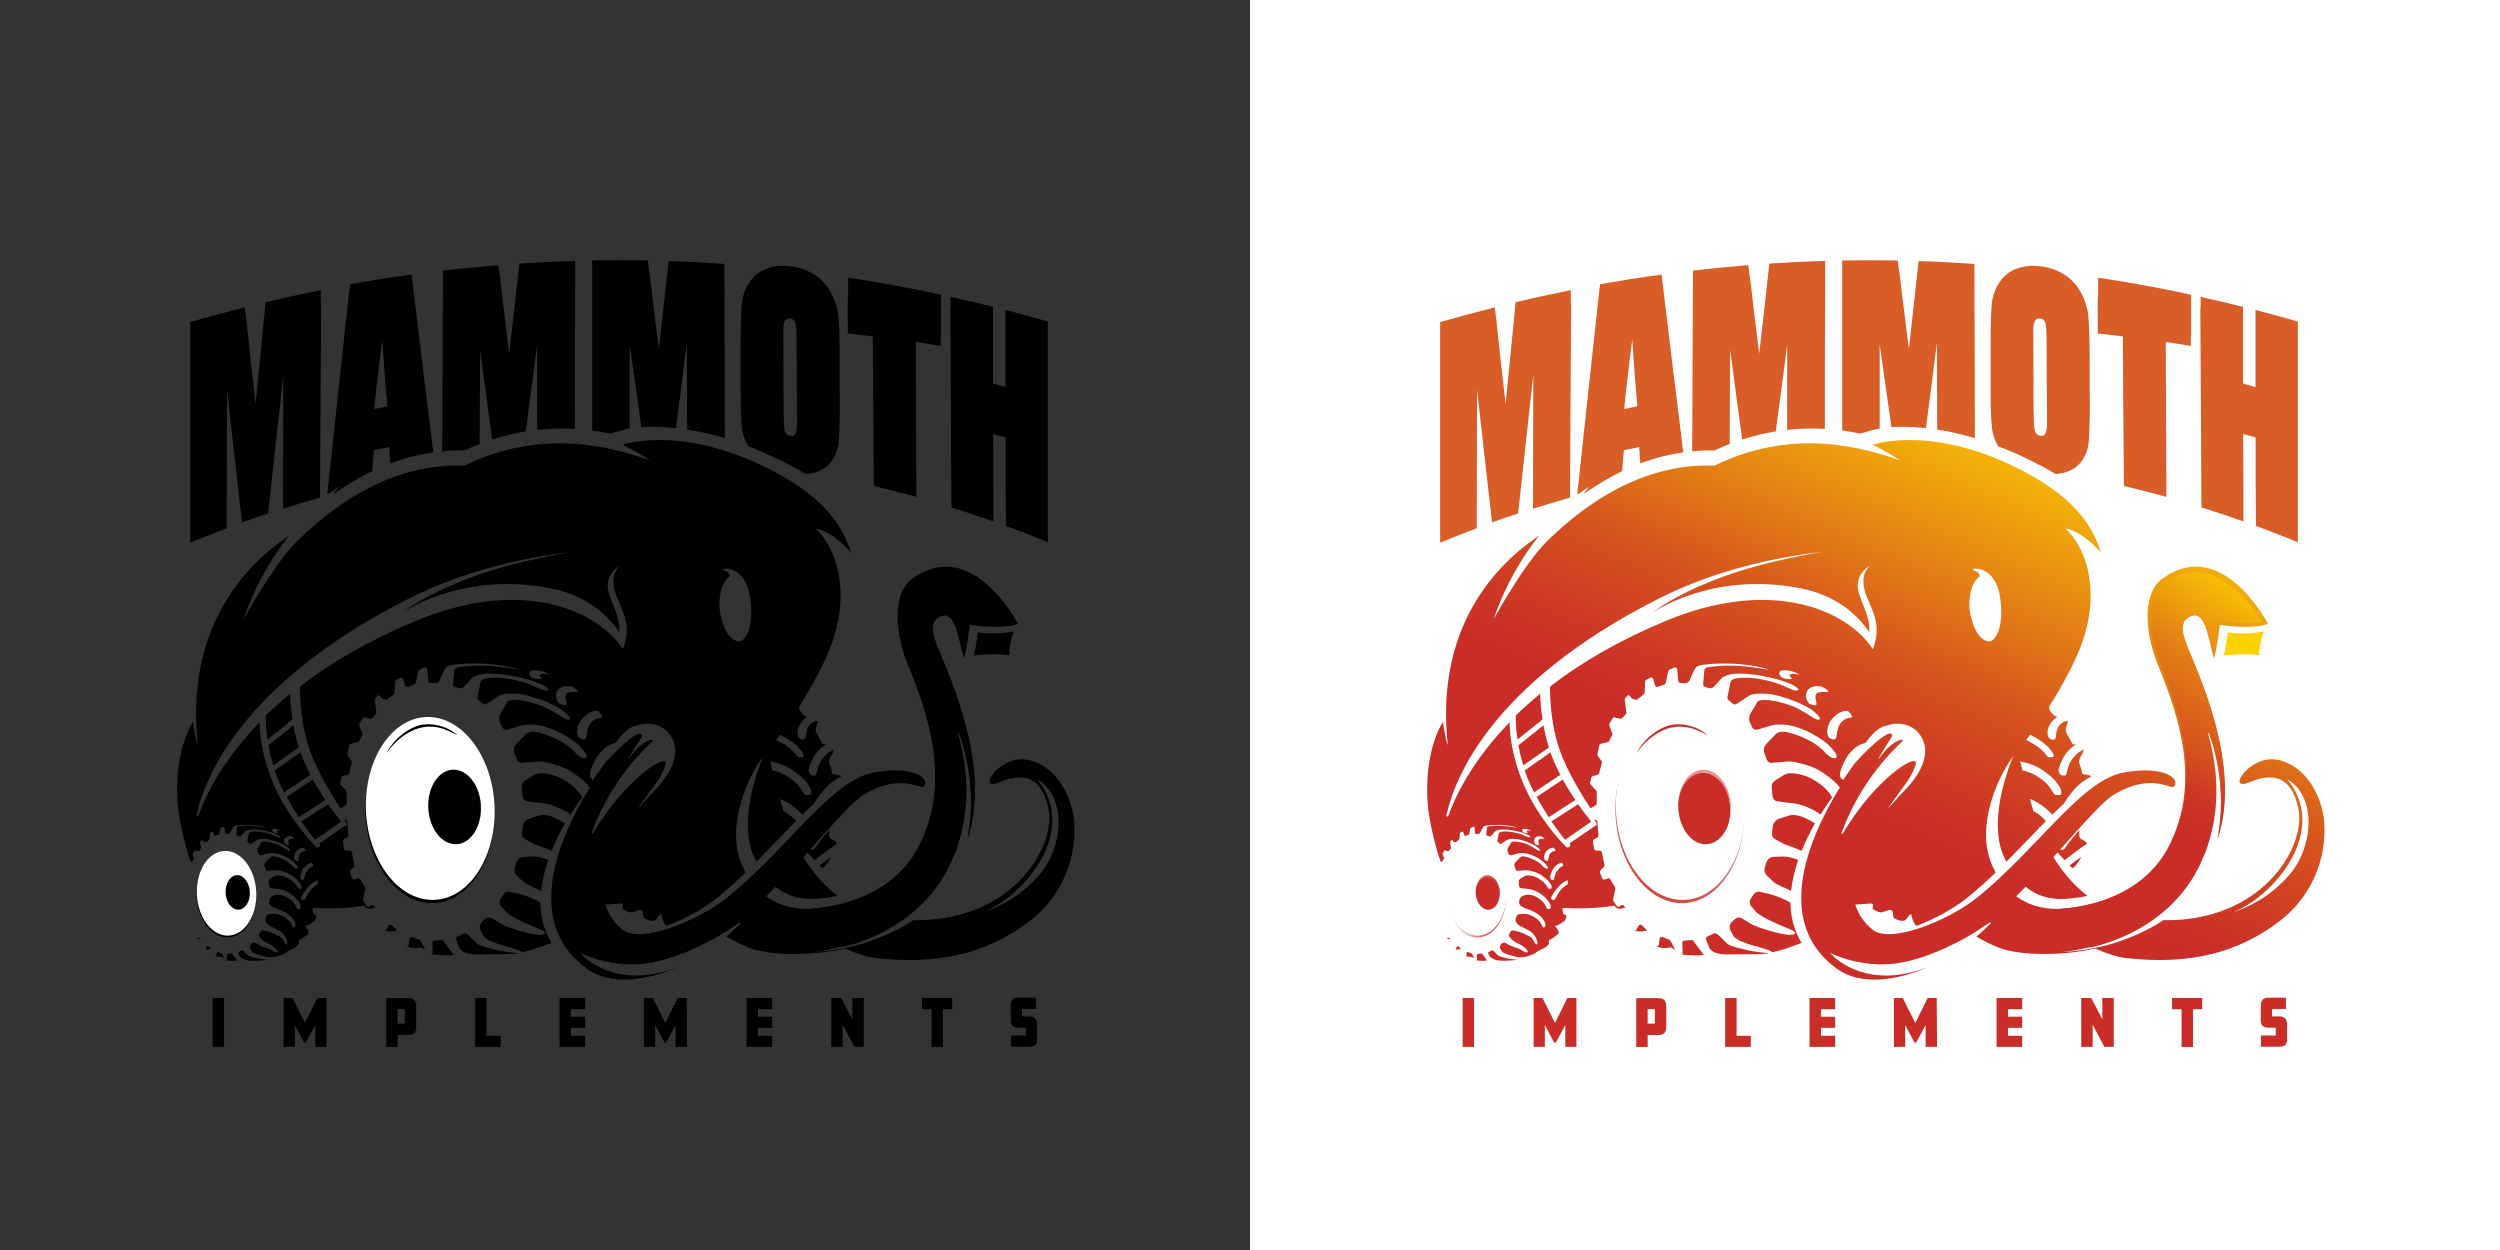 <?xml version="1.0" encoding="UTF-8"?>
<svg xmlns="http://www.w3.org/2000/svg" version="1.1" xmlns:xlink="http://www.w3.org/1999/xlink" viewBox="0 0 1600 800">
  <rect x="0" y="0" width="1600" height="800" fill="#333333" stroke="none"/>
  <defs>
    <style>
      .cls-1 {
        fill: #ca2d27;
      }

      .cls-2 {
        fill: url(#linear-gradient-2);
      }

      .cls-3 {
        fill: #d95d27;
      }

      .cls-4 {
        fill: #fff;
      }

      .cls-5 {
        fill: url(#linear-gradient-4);
      }

      .cls-6 {
        fill: url(#linear-gradient-3);
      }

      .cls-7 {
        fill: #fdd200;
      }

      .cls-8 {
        fill: url(#linear-gradient);
      }
    </style>
    <linearGradient id="linear-gradient" x1="925.7" y1="229.1" x2="963.8" y2="229.1" gradientTransform="translate(0 802) scale(1 -1)" gradientUnits="userSpaceOnUse">
      <stop offset="0" stop-color="#fff"/>
      <stop offset=".1" stop-color="#fdf9f9"/>
      <stop offset=".4" stop-color="#e9a9a6"/>
      <stop offset=".6" stop-color="#db6e6a"/>
      <stop offset=".8" stop-color="#d14a44"/>
      <stop offset=".9" stop-color="#ce3c36"/>
      <stop offset=".9" stop-color="#cd3731"/>
      <stop offset="1" stop-color="#ca2d27"/>
    </linearGradient>
    <linearGradient id="linear-gradient-2" x1="1155.5" y1="396.4" x2="1018.3" y2="201.9" xlink:href="#linear-gradient"/>
    <linearGradient id="linear-gradient-3" x1="1320.5" y1="574.8" x2="1192.4" y2="284.7" gradientTransform="translate(0 802) scale(1 -1)" gradientUnits="userSpaceOnUse">
      <stop offset="0" stop-color="#fdd200"/>
      <stop offset=".2" stop-color="#f6bc05"/>
      <stop offset=".5" stop-color="#e37f14"/>
      <stop offset=".7" stop-color="#d6531e"/>
      <stop offset=".9" stop-color="#cd3725"/>
      <stop offset="1" stop-color="#ca2d27"/>
    </linearGradient>
    <linearGradient id="linear-gradient-4" x1="1470.3" y1="455.5" x2="1339.6" y2="248.9" gradientTransform="translate(0 802) scale(1 -1)" gradientUnits="userSpaceOnUse">
      <stop offset=".1" stop-color="#fdd200"/>
      <stop offset=".2" stop-color="#f6bc05"/>
      <stop offset=".4" stop-color="#e37f14"/>
      <stop offset=".6" stop-color="#d6531e"/>
      <stop offset=".7" stop-color="#cd3725"/>
      <stop offset=".8" stop-color="#ca2d27"/>
    </linearGradient>
  </defs>
  <!-- Generator: Adobe Illustrator 28.6.0, SVG Export Plug-In . SVG Version: 1.2.0 Build 709)  -->
  <g>
    <g id="Layer_1">
      <rect class="cls-4" x="800" width="800" height="800"/>
      <ellipse class="cls-1" cx="953" cy="570.7" rx="9.3" ry="14.4"/>
      <ellipse class="cls-1" cx="1088.6" cy="518.6" rx="18.8" ry="25.9"/>
      <g>
        <path class="cls-3" d="M1342.5,213.4c5.4.6,10.7,1.2,16.1,1.9.2,31.9.4,63.8.7,95.7,9.1,2.2,18.1,4.5,27.2,7v-1.1h0c-.2-32.6-.3-65.3-.4-98,5.3.7,10.7,1.6,16,2.5v-6.1q0,0,.2,0c0-8.9,0-17.8,0-26.7-19.8-4.3-39.7-7.9-59.5-10.9,0,4.1,0,8.1,0,12.2h-.2c-.2,7.9,0,15.7,0,23.5Z"/>
        <path class="cls-3" d="M1274,250.2c0,11.4.3,19.3.9,24,.5,3.9,1.7,7.7,3.9,11.4,8.9,3.4,18.4,7.6,28.4,13,3,1.6,5.8,3.2,8.4,4.8,2.1-.2,4.1-.5,6-1,4.4-1.3,8-3.7,10.6-7.2s4.1-7.7,4.6-12.5c.3-3.3.5-8.2.6-14.8,0-4.5.2-10,0-16.5,0-7.2,0-14.5,0-21.7,0-13.1-.4-22.3-.9-27.6-.6-5.3-2.2-10.4-4.9-15.2-2.7-4.8-6.4-8.7-10.8-11.4-4.5-2.8-9.5-4.5-15.2-5.1-5.9-.7-11.1,0-15.6,1.8s-8,4.8-10.6,8.9c-2.6,4-4.2,8.6-4.7,13.7-.4,4.8-.7,12.6-.7,23.6,0,3.7,0,8,0,13.1,0,6.1,0,12.5,0,18.8ZM1302.2,205.4c.7-1.1,1.8-1.6,3.3-1.6,1.7.2,2.8,1,3.4,2.5.6,1.6.8,4.9.9,10.2,0,17.4.2,34.8.3,52.2v1.1c0,3.4-.3,5.7-.7,6.8-.5,1.9-1.7,2.6-3.6,2.3-1.8-.3-3-1.3-3.5-3.1-.5-1.8-.7-6.2-.8-13.5,0-17.5-.2-35.1-.2-52.6.2-2.1.6-3.6,1-4.3Z"/>
        <path class="cls-3" d="M1408.8,324.7c9,2.9,18,5.8,27,9v-.2h0c0-18.6,0-37.1-.2-55.7,2.7.7,5.3,1.5,8,2.1,0,18.9,0,37.8.2,56.7,6.6,2.5,13.1,4.9,19.6,7.5,2.3.9,4.7,1.9,7,2.9,0,0,0,0,.2,0h0v-141.2h0c-9-2.6-18-5.1-27.1-7.4v3.2h0c0,15.4,0,30.7,0,46.2-2.7-.8-5.3-1.6-8-2.4,0-16.3,0-32.7,0-49-9-2.3-18-4.4-27.1-6.4v6.9h-.2c.3,42.6.5,85.3.7,127.8Z"/>
        <path class="cls-3" d="M1009.5,316.5l7.6-5.1-3.6,4.5c.2,0,.5-.2.7-.2,8.3-5.8,16.3-10.4,24-14.2.3-4.5.7-8.9,1.1-13.4,3.3-.7,6.5-1.3,9.8-2,.2,3.5.4,7,.7,10.5,9.8-3.7,19-5.9,27.5-7.1-4.7-37.6-9.3-75.6-13.9-113.8-13.2,1.8-26.3,3.9-39.4,6.2-4.8,44.1-9.7,88.7-14.5,133.9q0,0,.2,0c0,.2,0,.5,0,.7ZM1044.6,216.6c1.1,16.9,2.2,31.3,3.3,43.4-2.8.6-5.7,1.2-8.4,1.8,1-10.7,2.7-25.7,5.2-45.2Z"/>
        <path class="cls-3" d="M945.2,248.4c3.2,29.1,6.5,57.7,9.7,85.9,5.6-2,11.1-3.9,16.7-5.7,3.2-29.9,6.5-59.4,9.7-88.5,0,28.3-.2,56.6-.2,84.8h0v.7c7.9-2.5,15.7-4.9,23.7-7.1.2-41.3.5-82.7.7-124h-.2v-8.8c-11.8,2.4-23.6,4.9-35.3,7.7-2.1,21.6-4.3,43.3-6.4,65.2-1.2-11.1-2.5-22.4-3.8-33.6-1.1-10.8-2.1-20.3-3.1-28.3-11.7,3-23.4,6.1-35,9.4h0v141.2h0c7.8-3.2,15.6-6.2,23.4-9.2,0-29.9.2-59.8.2-89.7Z"/>
        <path class="cls-3" d="M1097,288.4c2.3-1.1,4.6-2.1,6.8-3,1.1-.4,2.1-.9,3.2-1.3,0-20.1.2-40.2.3-60.3,2.5,19.3,5.1,38.4,7.7,57.5,7.3-2.4,14.5-4.1,21.5-5.2,2.5-18.5,4.9-37.1,7.3-55.5,0,18.2,0,36.3,0,54.5,8.4-.9,16.4-1.1,24.1-.6,0-30.2,0-60.5.2-90.7h0v-16.8c-11.9.3-23.8.9-35.7,1.7-2.1,19.2-4.3,38.4-6.5,57.6-1.2-10.2-2.5-20.5-3.8-30.8-1.1-9.9-2.1-18.5-3.2-25.8-11.8,1-23.6,2.1-35.4,3.5-.2,38.6-.3,77.1-.5,115.7,5.1-.6,9.8-.7,14.1-.6Z"/>
        <path class="cls-3" d="M1190.4,277.5l7.5-2.1c.3,0,2-.6,5.1-1.1v-53.9c2.5,17.6,5,35.3,7.5,53,5.7-.4,13-.4,22.1.6,2.4-18.1,4.7-36.3,7-54.5,0,18.4.2,37,.2,55.4,7.2,1.1,15.2,2.9,24.1,5.5,0-37.1-.2-74.4-.3-111.5-11.9-.8-23.8-1.5-35.7-1.8-2,18.8-4.2,37.5-6.2,56.3-1.3-10.3-2.6-20.6-3.9-30.9-1.1-9.9-2.2-18.5-3.3-25.8-11.8-.2-23.6-.2-35.5,0,0,36.2,0,72.5,0,108.8,4.1.6,8,1.2,11.6,2Z"/>
      </g>
      <path class="cls-1" d="M1338.8,502.1c0,0,0-.2,0-.2v-.2c0,.2,0,.2,0,.4Z"/>
      <path class="cls-1" d="M1326.3,555.6c.3-.2.7-.3,1-.6,1.6-1.1,3.2-4.3,4.9-6.7-1.5,1-4,2.7-7.7,5.6.6.6,1.1,1.1,1.8,1.7Z"/>
      <path class="cls-1" d="M925.1,544.3l2.7-1.1.2.4-.9.9c-.2.2-.5.3-.8.2l-1.1-.3Z"/>
      <path class="cls-1" d="M929.5,537.8l1,1.1c.2.2.6.2.8,0l1.4-1.1c.2-.2.4-.5.4-.7v-.9l-3.6,1.6Z"/>
      <path class="cls-8" d="M963.8,572c-.7-14.9-9.8-26.6-20.3-26.2-10.5.5-18.4,13-17.7,28,.7,14.9,9.8,26.6,20.3,26.2,10.5-.5,18.4-13,17.7-28ZM952.5,583.5c-4.3.2-8-4.6-8.3-10.7s3-11.2,7.2-11.4,8,4.6,8.3,10.7-2.9,11.1-7.2,11.4Z"/>
      <path class="cls-4" d="M964,570.8c-.7-14.9-9.8-26.6-20.3-26.2s-18.4,13-17.7,28c.7,14.9,9.8,26.6,20.3,26.2,10.5-.6,18.4-13,17.7-28ZM952.7,582.2c-4.3.2-8-4.6-8.3-10.7s3-11.2,7.2-11.4,8,4.6,8.3,10.7c.3,6.1-2.9,11.2-7.2,11.4Z"/>
      <path class="cls-1" d="M1032.8,458.8l5.8-2.5.4.9-1.9,2c-.5.5-1.1.7-1.8.4l-2.5-.8Z"/>
      <path class="cls-1" d="M1042.4,444.9l2.2,2.2c.5.5,1.2.6,1.8.2l3-2.2c.5-.4.8-1,.8-1.6v-2c0,0-7.9,3.5-7.9,3.5Z"/>
      <path class="cls-2" d="M1116.2,517.6c-1.6-32.3-21.2-57.6-43.9-56.6s-39.8,28.1-38.4,60.4c1.6,32.3,21.2,57.6,43.9,56.6,22.7-1.1,39.9-28.1,38.4-60.4ZM1091.8,542.4c-9.3.4-17.3-9.9-18-23-.7-13.2,6.4-24.3,15.7-24.7s17.3,9.9,18,23c.7,13.2-6.4,24.2-15.7,24.7Z"/>
      <path class="cls-4" d="M1116.5,515.5c-1.6-32.3-21.2-57.6-43.9-56.6-22.7,1.1-39.8,28.1-38.4,60.4,1.6,32.3,21.2,57.6,43.9,56.6s39.9-28.1,38.4-60.4ZM1092.1,540.3c-9.3.4-17.3-9.9-18-23-.7-13.2,6.4-24.3,15.7-24.7,9.3-.4,17.3,9.9,18,23,.7,13.2-6.4,24.3-15.7,24.7Z"/>
      <path class="cls-7" d="M1425.7,404.7c-.4,6.4-2.4,14.8-2.4,14.8,0,0,12.5-1.6,22.5-.2,0-7,3-15.2,3-15.2,0,0-11.5,2.5-23.1.6Z"/>
      <path class="cls-6" d="M1319.4,581.6c-7.4.5-18.8-.5-29-8,2-2,4-4.1,6-6.1,9.2,7.5,19.3,8.6,28.9,7.5,3.1-.3,6.7-.8,10.7-1.6-9.3-7.2-16.4-16-21.8-24.8.9-1,1.8-2,2.7-3,1.4,1.6,2.9,3.3,4.4,4.9,6.7-5.2,13-9.8,14.1-10.2.6-1.9-3.4-2.9-4.3-4-.2-.2-.7-3.9-.2-5.2-.4.4-.7.8-1.1,1.2-4.6,5.2-7.7,9.7-8.4,10.7-.7,1.1-1.9.9-2.9.7,15.7-17.4,27.5-31.2,34.8-35.4,23.5-13.9,36.1-2.8,38-4.9,4.3-4.5-5.3-13.8-32.1-9-27.1,4.8-55.6,49.3-93.5,79.8-18.7,15-55.7,30.1-67.2,20.8-5.9-4.7-9.3-10.2-11.1-16.1,2.8-.2,5.8-.4,6.5-.4,2.7-.2,4.9-.6,4.8.7-.2,1.9-.8,2.4,1.2,3.4,4,2.1,4.6,1.3,7.8.2,2.4-.8,3.5-.7,3.8,1.8.2,2.3,0,2.9,2.5,3.9,7.1,3,6.1-2.7,9.2-3.4.4,1.5,1,5.5,3.4,7.5,6.1-2.4,12.4-5.3,18.1-8.5h0c.5-.2.9-.5,1.4-.8,0,0,.2-.2.3-.2.8-.5,1.6-1,2.5-1.5,0,0,0,0,0,0h0c3.8-2.3,7.2-4.7,10.2-7.1,6.3-5.1,12.3-10.5,18.1-16.1-.6-1.1-1.1-2.2-1.7-3.4-11.1-23,.7-54.3,13-71.1-8.4,20.1-14.2,47.3-5.8,64.8.5,1,1,1.9,1.4,2.8,7.3-7.3,14.3-14.8,21-21.6-.2-.3-.2-.7-.4-1.1.2.3.4.7.6.9,1.4-1.4,2.7-2.8,4.1-4.2-2.4-2.9-5.4-5-8-6.4-1-3.1-1.6-5.7-2.2-7.8,3.4,1.3,5.9,2.7,10,6,1.3,1.1,2.8,2.5,4.3,4.1,2.5-2.5,5-4.9,7.4-7.1,1.3-2.2,3.4-5.3,6.5-8.9,4.7-5.4,10.1-8,11-8.3-1.1-1.5-3.5-1.3-4.8-1.6-.8-.2-1,0-1.3-1.9-.2-1.6-.7-2.5-1.2-3.9-.7-2-.7-2.7.2-4.7.9-1.9,2.6-4.5,2.2-5.2-3.7,1.8-4.9,2.9-7.5,6.3-3.3,4.5-3,10.1-4.2,10.2-1.2.2-2.9.2-3.9-1.6s.2-4.9,1.9-8.4,2.8-4.8,5.6-7.5c1.2-1.1,2.5-1.9,3.5-2.4-1.1.2-2.3.2-2.9-1-1.2-2.5-2.7-4.6-3.7-6.8-1-2.1,1.1-4.8,1.1-7.2-1.1,0-3,.3-5.2,2.6-3.1,3.2-1.8,8.9-3.3,9.3-1.1.2-2,.2-3.2-.7-1.7-1.2-2.2-6.4,1.4-10.6,1.2-1.5,2.5-2.5,3.6-3.2-1.2-.2-2.5-1.1-2.8-1.6-.5-.5-1.5-1.6-2.1-2.9-.2-.6-.4-1.3-.4-2,5.4-8.5,9.6-16.1,12.6-21.9,6.1-11.7,17.4-34.5,13-61.5-3.4-21.1-15.1-30.6-15.1-30.6,0,0,9.2.4,22.8,15.3-3.8-10.6-10.4-29.8-44-48.9-61.2-34.5-102.1-20.1-102.1-20.1,0,0,8.6,4.3,17.8,10.2-27.5-9.8-66.6-18.9-111.2-.4-2.7,1.1-5.3,2.3-7.9,3.6-31.8-1.4-69.6,11.1-107.9,49.1-14.3,14.3-33.3,48.9-33.3,48.9,0,0,7.8-26.6,28.9-53.2-28.9,19.3-66.6,60.1-58.4,134.3h0c-1-3-1.8-6.7-2.5-10.9-.2-1.5-.4-2.9-.6-4.3-11.1,18.4-11.6,46.1-8.4,62.8,2.1,11,4.4,19.8,7,27l.7-.2c.2,0,.3-.2.4-.3l.9-1.7c0-.2,0-.4,0-.6l-.8-2.2c0-.2,0-.4,0-.6l1.1-1.7c.2-.2.4-.3.7-.2l1.6.4c.2,0,.5,0,.7-.2l1-1.1c.2-.2.2-.3.2-.6l-.5-3.7c0-.2,0-.4.2-.6l.7-.7c.2-.2.7-.2.9,0l1,1c.3.2.7.3,1.1,0l1.6-1.2c.3-.2.5-.6.5-1l.2-3c0-.2.2-.4.3-.6l1.1-.6c.3-.2.8,0,.9.4l.5,1.8c0,.3.5.6.8.4l2-.7c.2,0,.4-.2.4-.5.2-1,.7-3.7.9-3.8s.9-.4,1.6-.7c.4-.2.9,0,.9.5l.3,3.4c0,.3.3.6.6.6h1.3c.6,0,1.1-.2,1.3-.7l2-3.6c0,0,.2-.4.2-.4.7-.5,1.9-.7,4.2-.9,1.2,0,5-.4,9.3,0,3.9.4,6.5,1.1,7.4,1.4,0,0,0,.2,0,.2,0,0-4.5-.9-8.4-1.1-2.6-.2-6.1-.2-8.8.2-1.1.2-1.3.3-1.5.8v.2l-.4,4.3c0,.3.2.6.4.7l1.1.4c.6.2,1.3,0,1.7-.4l2.5-2.7c0,0,.2,0,.2-.2h0s1.2-.8,3.6-1c1.2,0,4.1-.2,8.3.7,5.4,1.1,6.7,1.8,8,2.3,1.3.5,2.7,1.6,2.4,1.8-.3.3-1.2.3-3.6-.8-1-.5-2.6-1.3-6.5-2.1-2.5-.6-4.9-.7-7-.6-1.1,0-2.5.2-3,1.1h0l-1,4.5c0,.3,0,.7.3,1l1.2,1.1c.3.3.8.3,1.1,0l3.5-2.3q0,0,.2,0c1-.6,1.8-.7,4-.7s3.7.2,8,1.6c4,1.4,6.5,2.9,7.7,4,1.1,1.1,1.8,1.9,1,2-.8,0-1.5-.6-3.9-2-1.6-.9-2.5-1.6-4.9-2.5-2.6-.8-4.9-1.4-7.1-1.4s-2.3.5-2.6,1.3h0c0,0,0,0,0,0l-1.6,2.5c-.6.9-.6,2-.2,3l.7,1.3c.2.6.9.8,1.5.7l3.9-1.1c.9-.3,1.9-.5,4.3-.3,2.2.2,5.6,1.2,8.4,2.9,4.1,2.4,4.8,3.4,6.1,5,.5.6,1.3,2,.2,2.1,0,0-1.1,0-2.6-1.5-1.3-1.5-2.9-2.7-4.8-3.8-2.2-1.1-3.9-1.8-5.9-2.3s-2.8-.6-3.9.3l-3,3.1c-.7.7-.9,1.7-.6,2.6l.7,1.9c.2.7.8,1.1,1.5,1l3.9-.3h0c.7,0,1.6-.2,3.9.3,2.2.5,4.9,1.2,7.5,3,3.5,2.5,4.5,3.7,5.6,5.5.8,1.3,1,3,0,3h-.9c-.5,0-.7-.2-1.1-.9-.8-1.3-1.6-3-4.6-4.9-2-1.4-3.5-2-5.2-2.4-1-.2-3.4-.7-4.6,0h0c0,0-3,1.8-3,1.8-.7.4-1,1.1-1,2l.2,2.5c0,.7.7,1.4,1.3,1.5l3.3.4c.4,0,2.5,0,4.6.9,2.4.9,3.8,1.6,6.3,3.6,2,1.6,4.8,5,4.8,6.9s-.7,1.6-2,1.5c-.3,0-.7-.2-.7-.6-1.5-4.7-6.4-7-8.3-7.9-.9-.4-3.6-.7-4.3-.6-.7.2-1.8.3-2.8.9s-1.9,1.3-2,2.5l-.2,1.6c0,.7.5,1.6.9,2s2.6,1.5,2.6,1.5h0c1,.4,2.2.7,4.2,1.6,2.3,1,3.5,1.5,6,3.7,1.2,1.1,2.9,3.2,3.2,5.2.2.8-.5,2.5-1.6,1.9-.3-.2-.8-1.7-1-2-2-3.4-4.4-4.6-6.4-5.5-.9-.5-3.1-1.2-5.1-1.1h0l-2.6.2c-.9,0-1.7.7-2,1.6l-.4,1.5c-.2.9,0,1.9.7,2.5,0,0,.7,1.1,1.9,1.8s3.8,1.8,5.9,3c3,1.7,4.3,4.2,4.8,5.4.3.8,1.1,3.2.3,3.5-.8.3-1.6-1.4-2.2-2.5-1.1-2.3-2.3-2.4-4.3-3.5-.9-.5-3.9-1.8-5.7-2.3h0l-2.7-.6c-.8-.2-1.6.2-2,.9l-.7,1.2c-.4.7-.3,1.6.2,2.1l1.4,1.6h0c.9,1,3.3,2.2,4.9,3,4.1,2,6.1,5,4.9,5.2-2,.3-2-1.2-6.3-2.7-1.4-.5-3.6-1.1-5.5-2.1,0,0,0,0,0,0l-2-1.2c-.7-.4-1.6-.3-2.2.2l-.8.7c-.7.7-.9,1.9-.4,2.8l1,1.7c.8,1,3.7,2,5.5,2.5,3,.8,4.7,1.3,5.8,1.3,2.8,0,4.3-.4,6.3-1.1,1.5-.6,3-.9,4.3-2,.8-.7,1.7-1.3,2.8-1.7,1.7-.7,3.5-1.6,4.8-3,.6-.6.8-1.2.6-2s0-1.1.7-1.5c1.3-.7,2.3-1.3,3.5-2.3,2-1.6,2.6-1.6,1.6-3.9,0-.2-1.6-2.2-1.7-2.4-.6-.7,1.2-.3,1.8-.7,1.1-.7,2.2-1.6,3.4-2.2,1.3-.7,1.6-2.1,1.9-3.4.3-1-1.6-1.1-2-1.7,0,0-.6-2.6-.4-3.7,10.7.5,21.4.4,33.1-1.5,1.7,2.9,4.3,2,6.4,1.4.2,0,.5,0,.7,0l-1.2-1.4c-.6-.7-1.6-.6-2.1.2-.5.8-1.7.8-2.3,0l-2.1-3c-.2-.3-.3-.7-.2-1.1l1.4-6.8c0-.3,0-.7-.2-1.1l-3-5c-.3-.6-1-.8-1.6-.6l-2,.7c-.7.2-1.5-.2-1.7-.9l-1.3-3.5c-.2-.6,0-1.1.3-1.6l2.1-2c.3-.3.5-.8.4-1.4l-1.6-8c-.2-.7-.7-1.1-1.3-1.1h-2.3c-.7,0-1.2-.5-1.4-1.2l-.7-4.6c0-.7.2-1.2.7-1.5l2.1-1.1c.5-.2.8-.8.7-1.4l-.7-8.6c0-.6-.5-1.1-1-1.2l-1.9-.5c1.8.8,2.3,2.1,2.5,3.8,0,0-.2,0-.3,0l-17,11.6c.6.7.5,1.7-.2,2.3-.3.2-.7.4-1.1.4-.5,0-.9-.2-1.2-.6-.2-.2-16.4-16.2-26.2-38-7.6-16.9-9.8-32.7-9.7-41.6-24.6,25.3-35.2,48.4-39.3,60-.2.7-1.4.4-1.2-.3,4.7-22,27.1-83.6,135.3-138.5,35.3-18,73.3-26.5,105.3-30.2-10,1.6-19.6,3.7-29.1,5.8-54.6,12.5-80,33.3-80,33.3,0,0,37.4-26.5,93.6-16.1,14.1,2.6,32.5,9.3,45.6,28.4.6-13.1-8.4-22.3-7.4-31.2.6-5.3,3.8-9.1,8.4-11.8-3.4,2.7-4.7,6-4.8,9.7-.7,13.8,14.2,23,6,44.2-15.8-24.6-63.9-46.4-131.6-18.5-31.2,12.9-55.7,27.5-75,42.4,0,6.5.2,27.5,8.6,46.7,5.4,12.5,12.5,23.9,17.3,31.2l3.3-1.9c.4-.2.7-.7.7-1.2v-7.3c0-.4-.2-.7-.4-1l-3.5-3.8c-.3-.3-.5-.8-.3-1.3l.7-3c0-.5.5-.9,1-1.1l3-.8c.5-.2.8-.5,1-1l1.8-6.6c0-.4,0-.9-.2-1.2l-2.4-3.3c-.2-.3-.3-.7-.2-1.1l1.1-5.6c0-.6.5-1,1.1-1.1l4.3-1c.4,0,.7-.3.9-.7l2-3.8c.2-.4.2-.8,0-1.2l-1.8-4.8c-.2-.4,0-.9,0-1.3l2.2-3.6c.3-.5.9-.7,1.5-.6l3.3.9c.5.2,1,0,1.3-.4l2.2-2.4c.3-.3.4-.7.4-1.2l-1.1-7.9c0-.4,0-.9.4-1.2l1.4-1.6c.5-.6,1.4-.6,2,0l2.1,2.1c.7.7,1.6.7,2.3.2l3.5-2.7c.7-.5,1.1-1.3,1.1-2.2l.3-6.3c0-.5.3-1,.7-1.2l2.5-1.3c.7-.4,1.7,0,2,.9l1.1,3.9c.2.8,1,1.2,1.7,1l4.3-1.5c.5-.2.8-.6.9-1.1.4-2.2,1.6-8,2-8.2.3-.2,2-1,3.3-1.6.8-.4,1.9.2,2,1.1l.7,7.5c0,.7.7,1.2,1.3,1.3l2.9.2c1.2,0,2.3-.6,2.9-1.6,0,0,2.1-4.9,2.9-6.5s1.6-2.7,2.8-3c2.4-.7,3.3-.9,8.4-1.3,2.6-.2,10.6-.6,19.8.3,8.5.8,14,2.4,16,3,.2,0,.2.3,0,.3,0,0-9.3-1.7-17.6-2.3-5.7-.4-13.7-.2-18.9.6-2.5.3-3.5.9-3.8,1.9l-.8,9.3c0,.7.3,1.2.9,1.5l2.3.8c1.3.5,2.8.2,3.8-.9l5.3-5.8c.2-.2.3-.2.5-.3h0s2.6-1.7,7.7-2.1c2.6-.2,8.9-.3,18,1.5,11.6,2.3,14.5,3.9,17.2,4.9,3,1.1,5.8,3.4,5.2,3.9-.8.8-2.6.7-7.8-1.8-2.1-1-5.7-2.8-13.9-4.6-5.6-1.1-10.7-1.6-15.2-1.3-2.5.2-5.6.6-6.4,2.4h0l-2,9.8c-.2.8,0,1.6.7,2.1l2.6,2.2c.7.7,1.7.7,2.5.2l7.7-5c0,0,.2,0,.3-.2,2-1.2,3.9-1.4,8.6-1.4s8,.5,17.3,3.6c8.7,3,13.9,6.3,16.6,8.7,2.5,2.3,3.9,4.2,2.1,4.4s-3.3-1.3-8.4-4.3c-3.4-1.9-5.5-3.5-10.7-5.2-5.7-1.9-10.7-3.1-15.4-3.1s-5,1.1-5.7,2.9v-.2c0,0,0,0,0,.2l-3.4,5.5c-1.1,1.9-1.3,4.3-.3,6.3l1.3,2.8c.6,1.2,2,1.8,3.2,1.5l8.4-2.5c1.9-.7,4.2-1,9.2-.7,4.8.3,12.1,2.7,18.3,6.2,8.9,5.1,10.3,7.2,13.3,10.7,1.1,1.3,3,4.5.4,4.6,0,0-2.5.2-5.7-3.3-2.8-3.1-6.1-5.8-10.6-8.1-4.8-2.5-8.5-3.9-12.8-5-2-.5-6.1-1.3-8.4.7l-6.3,6.6c-1.4,1.5-1.9,3.8-1.2,5.7l1.5,4.2c.5,1.4,1.8,2.3,3.3,2.1l8.5-.7h0c1.6-.2,3.5-.5,8.3.7,4.8,1.1,10.6,2.6,16.3,6.6,5.8,4,8.4,6.6,10.4,9.2-22.4,36.2-41.5,88.1-1.3,116.4,14.4,10.2,37.4,7.5,57.6-1.5-6.6,2.6-13.8,4.5-21.2,5.2-28,2.4-41.2-14.2-41.2-14.2,0,0,20,10.2,43.4,6.5,17.6-2.8,35.5-11.6,47.6-18.8h0s0,0,0,0c.2,0,.2-.2.4-.2.3-.2.7-.4,1.1-.7,0,0,.2,0,.2-.2.4-.2.7-.5,1.1-.7,0,0,.2-.2.3-.2.4-.2.7-.5,1.1-.7,0,0,.2,0,.2-.2.4-.2.7-.5,1.1-.7h0c.4-.2.8-.5,1.1-.7h0c1.6-1.1,3.1-2,4.3-2.9.5-.3,1,.3.6.7-2,2.1-5.2,5-9,8.3,4.5,2.7,9.3,5.1,14.1,7,13.1,5.2,39.3,5.6,62,.7,7.6,3.4,14.7,5.5,20.1,6.1,39.8,4.4,70.5-3.1,97.1-23.1,24.8-18.7,30.7-45.6,29.3-63.8-1.3-17.5-12.5-37-30.3-40.1-17.8-3.1-32.6,20.8-17.8,14.5,19.8-8.4,28.2.8,31.6,17,4.8,22.5-20.4,69.2-80.7,71.2-1.9,0-3.8,0-5.7,0-7.1,4.7-15,8.7-23.4,11.8-.3.2-.7.2-1.1.4-.6.2-1.1.4-1.7.7-.3,0-.7.2-1,.3-.7.2-1.2.4-1.9.7-.3,0-.6.2-.9.3-.7.2-1.4.4-2.1.7-.2,0-.4.2-.7.2-2.9.8-5.8,1.6-8.7,2.2,0,0-.2,0-.3,0-.8.2-1.7.3-2.5.6-7,1.4-14.2,2.2-21.3,2.5,6.7-.6,13.2-1.7,19.3-3.4M1337.7,606.3h0c3.4-.9,6.8-2,10-3.3h0c2.4-.9,4.8-1.9,7-3h0c2.3-1.1,4.5-2.2,6.6-3.4h0c2.1-1.2,4.3-2.5,6.3-3.8h0c19.4-12.7,33-30.7,39-47.5,8.9-24.8,11.2-51.3,6.4-75.8,0-.5.6-.7.7-.2,6.7,18,10.3,42.8,5.4,67.8,9.5-29.3,4.8-65.7-15.5-114.1-5.5-13.1-11.1-24.4-2-28.5,10.4-4.8,11.8,16.7,15.5,27,1.6-6.4,3.6-21.6,3.6-21.6,0,0,19.9,3.3,30.8-.6,0,0-29.2-56.9-67.7-28.9-12.6,9.2-11.5,33.9-2.5,55.7,13.6,33.2,27.1,74.8,7.1,114.8-14.2,28.4-44.2,38.9-69.4,40.7l18.2,24.6ZM1337.7,606.3h0c3.4-.9,6.8-2,10-3.3h0c2.4-.9,4.8-1.9,7-3h0c2.3-1.1,4.5-2.2,6.6-3.4h0c2.1-1.2,4.3-2.5,6.3-3.8h0c19.4-12.7,33-30.7,39-47.5,8.9-24.8,11.2-51.3,6.4-75.8,0-.5.6-.7.7-.2,6.7,18,10.3,42.8,5.4,67.8,9.5-29.3,4.8-65.7-15.5-114.1-5.5-13.1-11.1-24.4-2-28.5,10.4-4.8,11.8,16.7,15.5,27,1.6-6.4,3.6-21.6,3.6-21.6,0,0,19.9,3.3,30.8-.6,0,0-29.2-56.9-67.7-28.9-12.6,9.2-11.5,33.9-2.5,55.7,13.6,33.2,27.1,74.8,7.1,114.8-14.2,28.4-44.2,38.9-69.4,40.7l18.2,24.6ZM1299.3,470.2c.7.4,1.5.7,2.2,1.2,7.7,4.4,8.9,6.2,11.5,9.3.9,1.1,2.5,3.9.3,3.9h-1.3c-1,.2-1.6-.3-2.4-1.4-1.7-2.3-3.9-4.7-10.4-8.4-.9-.5-1.7-.9-2.5-1.3,1-1.1,1.8-2.2,2.6-3.4ZM1293.2,487.3c4.2,1,9.2,2.2,14.2,5.7,6.6,4.6,8.4,6.9,10.6,10.3,1.6,2.5,1.9,5.7-.2,5.5h-1.7c-.9,0-1.5-.5-2.2-1.7-1.5-2.5-3.2-5.6-8.6-9.3-3.8-2.5-6.6-3.7-9.8-4.5-.2,0-.7-.2-1.1-.2-.5-2-1-4-1.5-5.9.2,0,.2,0,.3,0ZM1260.9,380.8c1.1-7.7,4.5-10.9,6.1-11.8-.2-4-4.6-3.5-4.4-4.6.2-1.1,14.7-2,17.5,18.2,2.8,19.4-3.4,27.2-6.4,27.9-2.6.6-7.6-2.2-10.4-9.7-2.7-7.4-3.5-12.7-2.4-20ZM1003,563.3c.4-.2.7,2.4.2,2.7s-2.4,1.3-4.5,3.8-3,5.1-3.4,5.6c-.4.6-1.1.7-1.7.5s-1.2-.8-.7-1.9,1.7-3.3,4.3-6.2c2.5-2.9,5.4-4.3,5.8-4.4ZM999.5,552c.5,0,1.2,2,.8,2.2-2,1-2.6,1.6-3.9,3.4-1.7,2.4-1.6,5.3-2.2,5.5-.7,0-1.6.2-2-.9s.2-2.6,1-4.5,1.5-2.6,3-4c1.6-1.3,3.1-1.6,3.4-1.6ZM994.1,542.5c.5,0,1.8,1.8,1.3,2s-1.6,0-3.1,1.5c-1.6,1.7-1.1,4.6-1.7,4.9-.6.2-1.1,0-1.7-.3-.9-.7-1.1-3.4.7-5.7,1.7-2,3.4-2.5,4.5-2.4ZM983.1,535.7c1.4-.8,3-.5,3.4-.4s1.6,1,2,1.4-1.1-.2-3,.3-.2,3.4-.7,3.8c-.2.2-1,0-1.9-.3-1-.6-1.9-3.4.2-4.8ZM975.2,530.5c2.5-.2,4.6,1.1,4.9,1.3-.8,0-1.8-.7-2.9,0-.7.3.7,1.1.6,1.2s-1,.2-1.8,0c-.8,0-1.5-.5-1.7-1.1-.3-.6-.2-1.3.9-1.4ZM1145.6,431.7c-1.3.7,1.6,2.4,1.1,2.7-.5.3-2.1.3-3.9,0s-3.2-1.1-3.8-2.4-.2-2.9,2.1-3c5.3-.4,10,2.3,10.6,2.8-1.6,0-3.9-1.3-6.1,0ZM1163.9,443.1c-4.1,1.1-.4,7.4-1.6,8.1-.6.4-2.1.2-4-.7-2.3-1.2-4.2-7.5.2-10.2,3-1.8,6.3-1.1,7.5-.8s3.6,2.1,4.2,3c.6.8-2.3-.3-6.4.7ZM1174.6,473c-1.1.6-2.3.2-3.7-.7-2-1.4-2.5-7.3,1.6-12.2,3.7-4.3,7.5-5.3,9.7-5.2,1.1,0,3.9,4,2.9,4.3s-3.5-.2-6.7,3.1c-3.5,3.8-2.4,10-3.8,10.7ZM1178.6,533c15-40.4,40.7-58.9,39.4-59.4s-7,.2-15.5,11.9c0,.2-.3,0-.2-.2,8.4-14.5,10-14.4,8-15.7s-10.9,5.1-23.4,19.1c-2.4,3.3-4.8,6.8-7.3,10.5-.6-.3-1.1-.8-1.6-1.6-1.1-2.1.2-5.7,2.2-9.8,1.9-4,3.2-5.6,6.4-8.6,3.1-2.9,6.3-3.5,7.3-3.7,7.5-10.4,12.3-11,13.4-11,5.7-2.5,14.4-1.7,19.6,3.5,6.8,7,8.7,18.9-5.2,34.9-.7.7-1.3,1.5-2,2.2l-.2.2c-.2.3-.6.6-.8.9l-.2.2c-.3.3-.7.7-1.1,1.1l-.4.4-.2.2-.4.4-.2.2-.6.6h0c-.2.2-.3.4-.5.7l-.2.2c-.2.2-.4.4-.6.7h0c-.2.3-.5.6-.7.9l-.2.2-.7.7-.2.2c-.2.3-.6.6-.9.9h0c-.2.3-.6.7-.9,1l-.2.2c-.2.2-.5.6-.7.8,0,0-.2.2-.2.2-.3.3-.7.7-1,1.1,0,0,0,.2-.2.2-.2.2-.5.6-.7.9,5.3-7.8,10.3-14.2,13-18.1,2.8-4.2,4.6-8,5.5-11.4.8-7-25.8,9.4-46.8,44.7-.3.6-1,.2-.8-.2ZM1465,560.1c-12.1,13.7-24.7,20.1-37.2,24.3,27.1-9.9,63.2-52.4,36.1-85.6,19.1,10.9,16.7,43.6,1.1,61.3Z"/>
      <path class="cls-1" d="M941.1,610l-1.6-.7c-.4-.2-.8,0-.8.6l-.2,1.6c0,.4-.4.6-.8.6,1.7.2,2.6.2,4.3.4.2,0,.8.4,1.4.8,0,0-.6-1.4-.7-1.8s-.7-1.2-1.5-1.6Z"/>
      <path class="cls-1" d="M932.4,606l-.5,1c-.2.3-.5.4-.7.3.8.5,1.8.6,3,.2.3,0,.7-.2.8-.2l-1.6-1.6c-.2-.2-.7-.2-1,.2Z"/>
      <path class="cls-1" d="M958.4,611.1h0l-2.5-2.5c-.4-.4-.9-.5-1.4-.2l-1.8.9c-.3.2-.4.5-.3.8,0,0,1,2.4,2.1,3s2.7,1.4,4.1,1.6c1.4,0,2.5.2,3.7.2s6.6-.2,8.9-.7c-1.4,0-4.3-.4-6.1-.8-1.6-.3-5.7-1.1-6.6-2.2Z"/>
      <path class="cls-1" d="M951.5,614.4c-.2-.2-2.1-3-2.9-3.9-.2-.2-.3-.2-.6-.2l-2.2.2c-.3,0-.6.3-.6.7v2.9c0,.2,0,.5-.2.6h0c5.4.5,6.2,0,6.6,0,0,0,0,0-.2-.2q0,0,0,0Z"/>
      <path class="cls-1" d="M1048.7,592.4l-1.1,2.1c-.3.7-1.1.9-1.7.7,1.7,1,3.9,1.2,6.6.6.8-.2,1.4-.3,1.7-.3l-3.5-3.4c-.6-.6-1.6-.4-2,.4Z"/>
      <path class="cls-1" d="M926.6,600.4c-.2.2-.7.3-.9,0l-.6-.7c1.1,1.4,1.6,1.6,2.8,1.3,0,0,.2,0,.3,0l-.6-.7c-.3-.2-.7,0-1.1.2Z"/>
      <path class="cls-1" d="M985.7,444c-5.7,4.7-10.9,9.3-15.6,13.9,0,3,0,8.4,1.1,15.4l16-12.8c-1.1-7.3-1.4-13.1-1.5-16.5Z"/>
      <path class="cls-1" d="M981.9,507l16.7-11.1c-1.1-2.3-2.3-4.7-3.4-7-1.1-2.5-2-4.9-2.9-7.4l-16.5,11.6c1,2.9,2.1,5.9,3.5,8.9.8,1.7,1.6,3.4,2.5,5.1Z"/>
      <path class="cls-1" d="M991.3,478.3c-1.6-4.9-2.7-9.7-3.5-14.1l-15.8,12.6c0,0-.2,0-.2.2.7,3.9,1.7,8.3,3.1,12.8l16.5-11.5Z"/>
      <path class="cls-1" d="M1008.2,512c-2.6-3.9-5.4-8.3-8-13.1l-16.7,11.1c2.5,4.8,5.2,9.1,7.7,13l17-11Z"/>
      <path class="cls-1" d="M1018.4,525.8c-1.8-2.2-4.9-6.1-8.4-11.1l-17.1,11c3.6,5.2,6.7,9.3,8.7,11.8l16.8-11.7Z"/>
      <path class="cls-1" d="M1090,610.6c0,0,0,0,0,0-.2-.2-.3-.4-.5-.6-1.2-1.6-4.4-6.1-5.7-7.8-.2-.4-.7-.6-1.1-.6l-4.8.4c-.7,0-1.3.7-1.2,1.5l.2,6.1c0,.6-.2,1.1-.7,1.3h0c11.6,1.1,13.4.2,14.3.2-.2-.2-.3-.4-.5-.6h0Z"/>
      <path class="cls-1" d="M1104.9,603.4h0l-5.5-5.3c-.8-.8-2-1-3-.5l-3.9,1.9c-.7.3-1,1.1-.7,1.8,0,0,2.3,5.5,2.2,5.4,2.9,4.6,10.4,4.2,14.7,4.1,7-.2,18.8.3,23.8-.8-3,0-9.3-.9-13.3-1.7-3.3-.8-12.5-2.5-14.2-4.8Z"/>
      <path class="cls-1" d="M1068.3,601.4l-4.3-1.7c-.8-.3-1.7.2-1.9,1.1l-.4,3.5c0,.9-1,1.5-1.8,1.1,3,1.7,6,1.6,9.2.9.5,0,1.7.8,3.1,1.8l-3.1-6.1c-.2-.2-.4-.5-.7-.7Z"/>
      <path class="cls-1" d="M1144.8,577c-2-1.1-8.6-4-12.4-4.9h0l-5.9-1.3c-1.7-.4-3.5.4-4.5,2l-1.6,2.6c-.9,1.5-.7,3.4.4,4.7l3,3.4h0c2,2.1,7,4.7,10.6,6.4,8.9,4.2,15,5.7,14.4,7.4-.6,1.7-6.6,1.4-17.5-2-3.1-1-7.9-2.2-12-4.8h0l-4.3-2.7c-1.5-1-3.4-.7-4.8.5l-1.7,1.6c-1.6,1.6-2,4-.8,6l2.1,3.7c1.8,2.1,8,4.3,11.8,5.4,6.6,1.8,12.5,3.5,12.5,4.5h0c4.7-1.1,9.3-2.4,13.8-4.2,1.6-.7,3.4-1.1,5.1-1.8-4.8-8-7-16.6-7.1-25.7-.4-.2-.7-.5-1.1-.7Z"/>
      <path class="cls-1" d="M1130.5,551.9l-1,3.1c-.6,2,0,4.2,1.5,5.6l4.2,3.9c2.4,2.1,7,3.5,11.1,5.7.7-6.6,2.3-13.1,4.5-19.8-2.2-1-6.5-2.4-10.3-2.2h0l-5.7.2c-2,.2-3.7,1.6-4.3,3.5Z"/>
      <path class="cls-1" d="M1135.9,499.7c-1.4.9-2.2,2.5-2,4.3l.5,5.6c.2,1.6,1.4,3,3,3.2l7,1c.8,0,5.2.2,9.9,1.9,4.2,1.6,7,2.8,10.9,5.6,2.4-3.9,4.8-7.5,7.4-11.1-1.6-2.5-3.8-5.7-9-9.3-4.3-3-7.6-4.3-11.2-5.2-2.1-.5-7.4-1.6-9.9,0,0,0,0,0,0-.2l-6.6,4.1Z"/>
      <path class="cls-1" d="M1153.1,544.4c2.4-5.9,5.3-11.8,8.5-17.4-2.9-1.9-5.6-3.2-7.3-3.9-2-.9-6.6-2.2-9.4-1.1h0l-6.1,1.9c-2.4.7-4,2.9-4.3,5.4l-.4,4.1c-.2,1.6.7,3,2,3.7l5.7,3.1h0c2.1.9,4.8,1.6,9.1,3.4.7.3,1.5.7,2.2.9Z"/>
      <g>
        <path class="cls-1" d="M943.4,670h-7.3v-31.3h7.3v31.3Z"/>
        <path class="cls-1" d="M1009,670h-7.2v-13.9l-6.1,11.2h-1l-6-11.3v14h-7.2v-31.3h5.7l8,16,7.9-16h5.8v31.3h.2Z"/>
        <path class="cls-1" d="M1066.4,657.3c0,3.7-1.8,5.1-5,5.1h-6.9v7.7h-7.3v-31.3h14.2c3.2,0,5,1.4,5,5.2v13.4ZM1059.1,655.1v-9.3h-4.6v9.3h4.6Z"/>
        <path class="cls-1" d="M1120.5,670h-16.4v-31.3h7.3v24.2h9.1v7.1h0Z"/>
        <path class="cls-1" d="M1174.5,670h-16.4v-31.3h16.4v7.2h-9.1v4.8h9.1v7.1h-9.1v5.1h9.1v7.1Z"/>
        <path class="cls-1" d="M1239.6,670h-7.2v-13.9l-6.1,11.2h-1l-6-11.3v14h-7.2v-31.3h5.7l8,16,7.9-16h5.8l.2,31.3h0Z"/>
        <path class="cls-1" d="M1294.2,670h-16.4v-31.3h16.4v7.2h-9.1v4.8h9.1v7.1h-9.1v5.1h9.1v7.1Z"/>
        <path class="cls-1" d="M1352.9,670h-6.1l-7.5-14.3v14.3h-7.3v-31.3h6.4l7.1,13.7v-13.7h7.3v31.3h0Z"/>
        <path class="cls-1" d="M1409.6,645.9h-6.1v24.2h-7.3v-24.2h-6.1v-7.2h19.3v7.2h0Z"/>
        <path class="cls-1" d="M1463.8,665c0,3.6-1.8,4.9-4.9,4.9h-11.9v-7.2h9.5v-5h-4.7c-4,0-4.9-2.1-4.9-4.9v-9.1c0-3.7,1.7-5.2,4.9-5.2h11.2v7.2h-8.9v4.8h4.6c3.4,0,5,1.6,5,5.3v9.2h0Z"/>
      </g>
      <path class="cls-5" d="M1410.9,547c10.2-26.7,9.3-52.2,2.3-77.5,0-.5.6-.7.7-.2,6.7,18,10.3,42.8,5.4,67.8,9.5-29.3,4.8-65.7-15.5-114.1-5.5-13.1-11.1-24.4-2-28.5,10.4-4.8,13,11.9,15.2,22.8,1.1-7.4,2.5-20.2,2.5-20.2,0,0,17.1,3,28.3,1,0,0-27.1-48.3-62-25.9-12.6,9.2-11.4,32.2-2.4,54.1,13.6,33.2,25.3,74.6,5.3,114.6-14.2,28.4-44.2,38.9-69.4,40.7l18.3,24.8h0c0,0,53.9-9.2,73.1-59.4Z"/>
      <path class="cls-1" d="M1047.3,482.2s4.5-10.8,17.7-16.8c10.3-4.7,23,.3,27.8,5.2-7-3.9-16.3-8.1-27.5-3.6-11.6,4.8-18,15.2-18,15.2Z"/>
      <g>
        <ellipse cx="153" cy="570.7" rx="9.3" ry="14.4"/>
        <ellipse cx="288.6" cy="518.6" rx="18.8" ry="25.9"/>
        <g>
          <path d="M542.5,213.4c5.4.6,10.7,1.2,16.1,1.9.2,31.9.4,63.8.7,95.7,9.1,2.2,18.1,4.5,27.2,7v-1.1h0c-.2-32.6-.3-65.3-.4-98,5.3.7,10.7,1.6,16,2.5v-6.1q0,0,.2,0c0-8.9,0-17.8,0-26.7-19.8-4.3-39.7-7.9-59.5-10.9,0,4.1,0,8.1,0,12.2h-.2c-.2,7.9,0,15.7,0,23.5Z"/>
          <path d="M474,250.2c0,11.4.3,19.3.9,24,.5,3.9,1.7,7.7,3.9,11.4,8.9,3.4,18.4,7.6,28.4,13,3,1.6,5.8,3.2,8.4,4.8,2.1-.2,4.1-.5,6-1,4.4-1.3,8-3.7,10.6-7.2s4.1-7.7,4.6-12.5c.3-3.3.5-8.2.6-14.8,0-4.5.2-10,0-16.5,0-7.2,0-14.5,0-21.7,0-13.1-.4-22.3-.9-27.6-.6-5.3-2.2-10.4-4.9-15.2-2.7-4.8-6.4-8.7-10.8-11.4-4.5-2.8-9.5-4.5-15.2-5.1-5.9-.7-11.1,0-15.6,1.8s-8,4.8-10.6,8.9c-2.6,4-4.2,8.6-4.7,13.7-.4,4.8-.7,12.6-.7,23.6,0,3.7,0,8,0,13.1,0,6.1,0,12.5,0,18.8ZM502.2,205.4c.7-1.1,1.8-1.6,3.3-1.6,1.7.2,2.8,1,3.4,2.5.6,1.6.8,4.9.9,10.2,0,17.4.2,34.8.3,52.2v1.1c0,3.4-.3,5.7-.7,6.8-.5,1.9-1.7,2.6-3.6,2.3-1.8-.3-3-1.3-3.5-3.1-.5-1.8-.7-6.2-.8-13.5,0-17.5-.2-35.1-.2-52.6.2-2.1.6-3.6,1-4.3Z"/>
          <path d="M608.8,324.7c9,2.9,18,5.8,27,9v-.2h0c0-18.6,0-37.1-.2-55.7,2.7.7,5.3,1.5,8,2.1,0,18.9,0,37.8.2,56.7,6.6,2.5,13.1,4.9,19.6,7.5,2.3.9,4.7,1.9,7,2.9,0,0,0,0,.2,0h0v-141.2h0c-9-2.6-18-5.1-27.1-7.4v3.2h0c0,15.4,0,30.7,0,46.2-2.7-.8-5.3-1.6-8-2.4,0-16.3,0-32.7,0-49-9-2.3-18-4.4-27.1-6.4v6.9h-.2c.3,42.6.5,85.3.7,127.8Z"/>
          <path d="M209.5,316.5l7.6-5.1-3.6,4.5c.2,0,.5-.2.7-.2,8.3-5.8,16.3-10.4,24-14.2.3-4.5.7-8.9,1.1-13.4,3.3-.7,6.5-1.3,9.8-2,.2,3.5.4,7,.7,10.5,9.8-3.7,19-5.9,27.5-7.1-4.7-37.6-9.3-75.6-13.9-113.8-13.2,1.8-26.3,3.9-39.4,6.2-4.8,44.1-9.7,88.7-14.5,133.9q0,0,.2,0c0,.2,0,.5,0,.7ZM244.6,216.6c1.1,16.9,2.2,31.3,3.3,43.4-2.8.6-5.7,1.2-8.4,1.8,1-10.7,2.7-25.7,5.2-45.2Z"/>
          <path d="M145.2,248.4c3.2,29.1,6.5,57.7,9.7,85.9,5.6-2,11.1-3.9,16.7-5.7,3.2-29.9,6.5-59.4,9.7-88.5,0,28.3-.2,56.6-.2,84.8h0v.7c7.9-2.5,15.7-4.9,23.7-7.1.2-41.3.5-82.7.7-124h-.2v-8.8c-11.8,2.4-23.6,4.9-35.3,7.7-2.1,21.6-4.3,43.3-6.4,65.2-1.2-11.1-2.5-22.4-3.8-33.6-1.1-10.8-2.1-20.3-3.1-28.3-11.7,3-23.4,6.1-35,9.4h0v141.2h0c7.8-3.2,15.6-6.2,23.4-9.2,0-29.9.2-59.8.2-89.7Z"/>
          <path d="M297,288.4c2.3-1.1,4.6-2.1,6.8-3,1.1-.4,2.1-.9,3.2-1.3,0-20.1.2-40.2.3-60.3,2.5,19.3,5.1,38.4,7.7,57.5,7.3-2.4,14.5-4.1,21.5-5.2,2.5-18.5,4.9-37.1,7.3-55.5,0,18.2,0,36.3,0,54.5,8.4-.9,16.4-1.1,24.1-.6,0-30.2,0-60.5.2-90.7h0v-16.8c-11.9.3-23.8.9-35.7,1.7-2.1,19.2-4.3,38.4-6.5,57.6-1.2-10.2-2.5-20.5-3.8-30.8-1.1-9.9-2.1-18.5-3.2-25.8-11.8,1-23.6,2.1-35.4,3.5-.2,38.6-.3,77.1-.5,115.7,5.1-.6,9.8-.7,14.1-.6Z"/>
          <path d="M390.4,277.5l7.5-2.1c.3,0,2-.6,5.1-1.1v-53.9c2.5,17.6,5,35.3,7.5,53,5.7-.4,13-.4,22.1.6,2.4-18.1,4.7-36.3,7-54.5,0,18.4.2,37,.2,55.4,7.2,1.1,15.2,2.9,24.1,5.5,0-37.1-.2-74.4-.3-111.5-11.9-.8-23.8-1.5-35.7-1.8-2,18.8-4.2,37.5-6.2,56.3-1.3-10.3-2.6-20.6-3.9-30.9-1.1-9.9-2.2-18.5-3.3-25.8-11.8-.2-23.6-.2-35.5,0,0,36.2,0,72.5,0,108.8,4.1.6,8,1.2,11.6,2Z"/>
        </g>
        <path d="M538.8,502.1c0,0,0-.2,0-.2v-.2c0,.2,0,.2,0,.4Z"/>
        <path d="M526.3,555.6c.3-.2.7-.3,1-.6,1.6-1.1,3.2-4.3,4.9-6.7-1.5,1-4,2.7-7.7,5.6.6.6,1.1,1.1,1.8,1.7Z"/>
        <path d="M125.1,544.3l2.7-1.1.2.4-.9.9c-.2.2-.5.3-.8.2l-1.1-.3Z"/>
        <path d="M129.5,537.8l1,1.1c.2.2.6.2.8,0l1.4-1.1c.2-.2.4-.5.4-.7v-.9l-3.6,1.6Z"/>
        <path d="M163.8,572c-.7-14.9-9.8-26.6-20.3-26.2-10.5.5-18.4,13-17.7,28,.7,14.9,9.8,26.6,20.3,26.2,10.5-.5,18.4-13,17.7-28ZM152.5,583.5c-4.3.2-8-4.6-8.3-10.7s3-11.2,7.2-11.4,8,4.6,8.3,10.7-2.9,11.1-7.2,11.4Z"/>
        <path class="cls-4" d="M164,570.8c-.7-14.9-9.8-26.6-20.3-26.2s-18.4,13-17.7,28c.7,14.9,9.8,26.6,20.3,26.2,10.5-.6,18.4-13,17.7-28ZM152.7,582.2c-4.3.2-8-4.6-8.3-10.7s3-11.2,7.2-11.4,8,4.6,8.3,10.7c.3,6.1-2.9,11.2-7.2,11.4Z"/>
        <path d="M232.8,458.8l5.8-2.5.4.9-1.9,2c-.5.5-1.1.7-1.8.4l-2.5-.8Z"/>
        <path d="M242.4,444.9l2.2,2.2c.5.5,1.2.6,1.8.2l3-2.2c.5-.4.8-1,.8-1.6v-2c0,0-7.9,3.5-7.9,3.5Z"/>
        <path d="M316.2,517.6c-1.6-32.3-21.2-57.6-43.9-56.6s-39.8,28.1-38.4,60.4c1.6,32.3,21.2,57.6,43.9,56.6,22.7-1.1,39.9-28.1,38.4-60.4ZM291.8,542.4c-9.3.4-17.3-9.9-18-23-.7-13.2,6.4-24.3,15.7-24.7s17.3,9.9,18,23c.7,13.2-6.4,24.2-15.7,24.7Z"/>
        <path class="cls-4" d="M316.5,515.5c-1.6-32.3-21.2-57.6-43.9-56.6-22.7,1.1-39.8,28.1-38.4,60.4,1.6,32.3,21.2,57.6,43.9,56.6s39.9-28.1,38.4-60.4ZM292.1,540.3c-9.3.4-17.3-9.9-18-23-.7-13.2,6.4-24.3,15.7-24.7,9.3-.4,17.3,9.9,18,23,.7,13.2-6.4,24.3-15.7,24.7Z"/>
        <path d="M625.7,404.7c-.4,6.4-2.4,14.8-2.4,14.8,0,0,12.5-1.6,22.5-.2,0-7,3-15.2,3-15.2,0,0-11.5,2.5-23.1.6Z"/>
        <path d="M519.4,581.6c-7.4.5-18.8-.5-29-8,2-2,4-4.1,6-6.1,9.2,7.5,19.3,8.6,28.9,7.5,3.1-.3,6.7-.8,10.7-1.6-9.3-7.2-16.4-16-21.8-24.8.9-1,1.8-2,2.7-3,1.4,1.6,2.9,3.3,4.4,4.9,6.7-5.2,13-9.8,14.1-10.2.6-1.9-3.4-2.9-4.3-4-.2-.2-.7-3.9-.2-5.2-.4.4-.7.8-1.1,1.2-4.6,5.2-7.7,9.7-8.4,10.7-.7,1.1-1.9.9-2.9.7,15.7-17.4,27.5-31.2,34.8-35.4,23.5-13.9,36.1-2.8,38-4.9,4.3-4.5-5.3-13.8-32.1-9-27.1,4.8-55.6,49.3-93.5,79.8-18.7,15-55.7,30.1-67.2,20.8-5.9-4.7-9.3-10.2-11.1-16.1,2.8-.2,5.8-.4,6.5-.4,2.7-.2,4.9-.6,4.8.7-.2,1.9-.8,2.4,1.2,3.4,4,2.1,4.6,1.3,7.8.2,2.4-.8,3.5-.7,3.8,1.8.2,2.3,0,2.9,2.5,3.9,7.1,3,6.1-2.7,9.2-3.4.4,1.5,1,5.5,3.4,7.5,6.1-2.4,12.4-5.3,18.1-8.5h0c.5-.2.9-.5,1.4-.8,0,0,.2-.2.3-.2.8-.5,1.6-1,2.5-1.5,0,0,0,0,0,0h0c3.8-2.3,7.2-4.7,10.2-7.1,6.3-5.1,12.3-10.5,18.1-16.1-.6-1.1-1.1-2.2-1.7-3.4-11.1-23,.7-54.3,13-71.1-8.4,20.1-14.2,47.3-5.8,64.8.5,1,1,1.9,1.4,2.8,7.3-7.3,14.3-14.8,21-21.6-.2-.3-.2-.7-.4-1.1.2.3.4.7.6.9,1.4-1.4,2.7-2.8,4.1-4.2-2.4-2.9-5.4-5-8-6.4-1-3.1-1.6-5.7-2.2-7.8,3.4,1.3,5.9,2.7,10,6,1.3,1.1,2.8,2.5,4.3,4.1,2.5-2.5,5-4.9,7.4-7.1,1.3-2.2,3.4-5.3,6.5-8.9,4.7-5.4,10.1-8,11-8.3-1.1-1.5-3.5-1.3-4.8-1.6-.8-.2-1,0-1.3-1.9-.2-1.6-.7-2.5-1.2-3.9-.7-2-.7-2.7.2-4.7.9-1.9,2.6-4.5,2.2-5.2-3.7,1.8-4.9,2.9-7.5,6.3-3.3,4.5-3,10.1-4.2,10.2-1.2.2-2.9.2-3.9-1.6s.2-4.9,1.9-8.4,2.8-4.8,5.6-7.5c1.2-1.1,2.5-1.9,3.5-2.4-1.1.2-2.3.2-2.9-1-1.2-2.5-2.7-4.6-3.7-6.8-1-2.1,1.1-4.8,1.1-7.2-1.1,0-3,.3-5.2,2.6-3.1,3.2-1.8,8.9-3.3,9.3-1.1.2-2,.2-3.2-.7-1.7-1.2-2.2-6.4,1.4-10.6,1.2-1.5,2.5-2.5,3.6-3.2-1.2-.2-2.5-1.1-2.8-1.6-.5-.5-1.5-1.6-2.1-2.9-.2-.6-.4-1.3-.4-2,5.4-8.5,9.6-16.1,12.6-21.9,6.1-11.7,17.4-34.5,13-61.5-3.4-21.1-15.1-30.6-15.1-30.6,0,0,9.2.4,22.8,15.3-3.8-10.6-10.4-29.8-44-48.9-61.2-34.5-102.1-20.1-102.1-20.1,0,0,8.6,4.3,17.8,10.2-27.5-9.8-66.6-18.9-111.2-.4-2.7,1.1-5.3,2.3-7.9,3.6-31.8-1.4-69.6,11.1-107.9,49.1-14.3,14.3-33.3,48.9-33.3,48.9,0,0,7.8-26.6,28.9-53.2-28.9,19.3-66.6,60.1-58.4,134.3h0c-1-3-1.8-6.7-2.5-10.9-.2-1.5-.4-2.9-.6-4.3-11.1,18.4-11.6,46.1-8.4,62.8,2.1,11,4.4,19.8,7,27l.7-.2c.2,0,.3-.2.4-.3l.9-1.7c0-.2,0-.4,0-.6l-.8-2.2c0-.2,0-.4,0-.6l1.1-1.7c.2-.2.4-.3.7-.2l1.6.4c.2,0,.5,0,.7-.2l1-1.1c.2-.2.2-.3.2-.6l-.5-3.7c0-.2,0-.4.2-.6l.7-.7c.2-.2.7-.2.9,0l1,1c.3.2.7.3,1.1,0l1.6-1.2c.3-.2.5-.6.5-1l.2-3c0-.2.2-.4.3-.6l1.1-.6c.3-.2.8,0,.9.4l.5,1.8c0,.3.5.6.8.4l2-.7c.2,0,.4-.2.4-.5.2-1,.7-3.7.9-3.8s.9-.4,1.6-.7c.4-.2.9,0,.9.5l.3,3.4c0,.3.3.6.6.6h1.3c.6,0,1.1-.2,1.3-.7l2-3.6c0,0,.2-.4.2-.4.7-.5,1.9-.7,4.2-.9,1.2,0,5-.4,9.3,0,3.9.4,6.5,1.1,7.4,1.4,0,0,0,.2,0,.2,0,0-4.5-.9-8.4-1.1-2.6-.2-6.1-.2-8.8.2-1.1.2-1.3.3-1.5.8v.2l-.4,4.3c0,.3.2.6.4.7l1.1.4c.6.2,1.3,0,1.7-.4l2.5-2.7c0,0,.2,0,.2-.2h0s1.2-.8,3.6-1c1.2,0,4.1-.2,8.3.7,5.4,1.1,6.7,1.8,8,2.3,1.3.5,2.7,1.6,2.4,1.8-.3.3-1.2.3-3.6-.8-1-.5-2.6-1.3-6.5-2.1-2.5-.6-4.9-.7-7-.6-1.1,0-2.5.2-3,1.1h0l-1,4.5c0,.3,0,.7.3,1l1.2,1.1c.3.3.8.3,1.1,0l3.5-2.3q0,0,.2,0c1-.6,1.8-.7,4-.7s3.7.2,8,1.6c4,1.4,6.5,2.9,7.7,4,1.1,1.1,1.8,1.9,1,2-.8,0-1.5-.6-3.9-2-1.6-.9-2.5-1.6-4.9-2.5-2.6-.8-4.9-1.4-7.1-1.4s-2.3.5-2.6,1.3h0c0,0,0,0,0,0l-1.6,2.5c-.6.9-.6,2-.2,3l.7,1.3c.2.6.9.8,1.5.7l3.9-1.1c.9-.3,1.9-.5,4.3-.3,2.2.2,5.6,1.2,8.4,2.9,4.1,2.4,4.8,3.4,6.1,5,.5.6,1.3,2,.2,2.1,0,0-1.1,0-2.6-1.5-1.3-1.5-2.9-2.7-4.8-3.8-2.2-1.1-3.9-1.8-5.9-2.3s-2.8-.6-3.9.3l-3,3.1c-.7.7-.9,1.7-.6,2.6l.7,1.9c.2.7.8,1.1,1.5,1l3.9-.3h0c.7,0,1.6-.2,3.9.3,2.2.5,4.9,1.2,7.5,3,3.5,2.5,4.5,3.7,5.6,5.5.8,1.3,1,3,0,3h-.9c-.5,0-.7-.2-1.1-.9-.8-1.3-1.6-3-4.6-4.9-2-1.4-3.5-2-5.2-2.4-1-.2-3.4-.7-4.6,0h0c0,0-3,1.8-3,1.8-.7.4-1,1.1-1,2l.2,2.5c0,.7.7,1.4,1.3,1.5l3.3.4c.4,0,2.5,0,4.6.9,2.4.9,3.8,1.6,6.3,3.6,2,1.6,4.8,5,4.8,6.9s-.7,1.6-2,1.5c-.3,0-.7-.2-.7-.6-1.5-4.7-6.4-7-8.3-7.9-.9-.4-3.6-.7-4.3-.6-.7.2-1.8.3-2.8.9s-1.9,1.3-2,2.5l-.2,1.6c0,.7.5,1.6.9,2s2.6,1.5,2.6,1.5h0c1,.4,2.2.7,4.2,1.6,2.3,1,3.5,1.5,6,3.7,1.2,1.1,2.9,3.2,3.2,5.2.2.8-.5,2.5-1.6,1.9-.3-.2-.8-1.7-1-2-2-3.4-4.4-4.6-6.4-5.5-.9-.5-3.1-1.2-5.1-1.1h0l-2.6.2c-.9,0-1.7.7-2,1.6l-.4,1.5c-.2.9,0,1.9.7,2.5,0,0,.7,1.1,1.9,1.8s3.8,1.8,5.9,3c3,1.7,4.3,4.2,4.8,5.4.3.8,1.1,3.2.3,3.5-.8.3-1.6-1.4-2.2-2.5-1.1-2.3-2.3-2.4-4.3-3.5-.9-.5-3.9-1.8-5.7-2.3h0l-2.7-.6c-.8-.2-1.6.2-2,.9l-.7,1.2c-.4.7-.3,1.6.2,2.1l1.4,1.6h0c.9,1,3.3,2.2,4.9,3,4.1,2,6.1,5,4.9,5.2-2,.3-2-1.2-6.3-2.7-1.4-.5-3.6-1.1-5.5-2.1,0,0,0,0,0,0l-2-1.2c-.7-.4-1.6-.3-2.2.2l-.8.7c-.7.7-.9,1.9-.4,2.8l1,1.7c.8,1,3.7,2,5.5,2.5,3,.8,4.7,1.3,5.8,1.3,2.8,0,4.3-.4,6.3-1.1,1.5-.6,3-.9,4.3-2,.8-.7,1.7-1.3,2.8-1.7,1.7-.7,3.5-1.6,4.8-3,.6-.6.8-1.2.6-2s0-1.1.7-1.5c1.3-.7,2.3-1.3,3.5-2.3,2-1.6,2.6-1.6,1.6-3.9,0-.2-1.6-2.2-1.7-2.4-.6-.7,1.2-.3,1.8-.7,1.1-.7,2.2-1.6,3.4-2.2,1.3-.7,1.6-2.1,1.9-3.4.3-1-1.6-1.1-2-1.7,0,0-.6-2.6-.4-3.7,10.7.5,21.4.4,33.1-1.5,1.7,2.9,4.3,2,6.4,1.4.2,0,.5,0,.7,0l-1.2-1.4c-.6-.7-1.6-.6-2.1.2-.5.8-1.7.8-2.3,0l-2.1-3c-.2-.3-.3-.7-.2-1.1l1.4-6.8c0-.3,0-.7-.2-1.1l-3-5c-.3-.6-1-.8-1.6-.6l-2,.7c-.7.2-1.5-.2-1.7-.9l-1.3-3.5c-.2-.6,0-1.1.3-1.6l2.1-2c.3-.3.5-.8.4-1.4l-1.6-8c-.2-.7-.7-1.1-1.3-1.1h-2.3c-.7,0-1.2-.5-1.4-1.2l-.7-4.6c0-.7.2-1.2.7-1.5l2.1-1.1c.5-.2.8-.8.7-1.4l-.7-8.6c0-.6-.5-1.1-1-1.2l-1.9-.5c1.8.8,2.3,2.1,2.5,3.8,0,0-.2,0-.3,0l-17,11.6c.6.7.5,1.7-.2,2.3-.3.2-.7.4-1.1.4-.5,0-.9-.2-1.2-.6-.2-.2-16.4-16.2-26.2-38-7.6-16.9-9.8-32.7-9.7-41.6-24.6,25.3-35.2,48.4-39.3,60-.2.7-1.4.4-1.2-.3,4.7-22,27.1-83.6,135.3-138.5,35.3-18,73.3-26.5,105.3-30.2-10,1.6-19.6,3.7-29.1,5.8-54.6,12.5-80,33.3-80,33.3,0,0,37.4-26.5,93.6-16.1,14.1,2.6,32.5,9.3,45.6,28.4.6-13.1-8.4-22.3-7.4-31.2.6-5.3,3.8-9.1,8.4-11.8-3.4,2.7-4.7,6-4.8,9.7-.7,13.8,14.2,23,6,44.2-15.8-24.6-63.9-46.4-131.6-18.5-31.2,12.9-55.7,27.5-75,42.4,0,6.5.2,27.5,8.6,46.7,5.4,12.5,12.5,23.9,17.3,31.2l3.3-1.9c.4-.2.7-.7.7-1.2v-7.3c0-.4-.2-.7-.4-1l-3.5-3.8c-.3-.3-.5-.8-.3-1.3l.7-3c0-.5.5-.9,1-1.1l3-.8c.5-.2.8-.5,1-1l1.8-6.6c0-.4,0-.9-.2-1.2l-2.4-3.3c-.2-.3-.3-.7-.2-1.1l1.1-5.6c0-.6.5-1,1.1-1.1l4.3-1c.4,0,.7-.3.9-.7l2-3.8c.2-.4.2-.8,0-1.2l-1.8-4.8c-.2-.4,0-.9,0-1.3l2.2-3.6c.3-.5.9-.7,1.5-.6l3.3.9c.5.2,1,0,1.3-.4l2.2-2.4c.3-.3.4-.7.4-1.2l-1.1-7.9c0-.4,0-.9.4-1.2l1.4-1.6c.5-.6,1.4-.6,2,0l2.1,2.1c.7.7,1.6.7,2.3.2l3.5-2.7c.7-.5,1.1-1.3,1.1-2.2l.3-6.3c0-.5.3-1,.7-1.2l2.5-1.3c.7-.4,1.7,0,2,.9l1.1,3.9c.2.8,1,1.2,1.7,1l4.3-1.5c.5-.2.8-.6.9-1.1.4-2.2,1.6-8,2-8.2.3-.2,2-1,3.3-1.6.8-.4,1.9.2,2,1.1l.7,7.5c0,.7.7,1.2,1.3,1.3l2.9.2c1.2,0,2.3-.6,2.9-1.6,0,0,2.1-4.9,2.9-6.5s1.6-2.7,2.8-3c2.4-.7,3.3-.9,8.4-1.3,2.6-.2,10.6-.6,19.8.3,8.5.8,14,2.4,16,3,.2,0,.2.3,0,.3,0,0-9.3-1.7-17.6-2.3-5.7-.4-13.7-.2-18.9.6-2.5.3-3.5.9-3.8,1.9l-.8,9.3c0,.7.3,1.2.9,1.5l2.3.8c1.3.5,2.8.2,3.8-.9l5.3-5.8c.2-.2.3-.2.5-.3h0s2.6-1.7,7.7-2.1c2.6-.2,8.9-.3,18,1.5,11.6,2.3,14.5,3.9,17.2,4.9,3,1.1,5.8,3.4,5.2,3.9-.8.8-2.6.7-7.8-1.8-2.1-1-5.7-2.8-13.9-4.6-5.6-1.1-10.7-1.6-15.2-1.3-2.5.2-5.6.6-6.4,2.4h0l-2,9.8c-.2.8,0,1.6.7,2.1l2.6,2.2c.7.7,1.7.7,2.5.2l7.7-5c0,0,.2,0,.3-.2,2-1.2,3.9-1.4,8.6-1.4s8,.5,17.3,3.6c8.7,3,13.9,6.3,16.6,8.7,2.5,2.3,3.9,4.2,2.1,4.4s-3.3-1.3-8.4-4.3c-3.4-1.9-5.5-3.5-10.7-5.2-5.7-1.9-10.7-3.1-15.4-3.1s-5,1.1-5.7,2.9v-.2c0,0,0,0,0,.2l-3.4,5.5c-1.1,1.9-1.3,4.3-.3,6.3l1.3,2.8c.6,1.2,2,1.8,3.2,1.5l8.4-2.5c1.9-.7,4.2-1,9.2-.7,4.8.3,12.1,2.7,18.3,6.2,8.9,5.1,10.3,7.2,13.3,10.7,1.1,1.3,3,4.5.4,4.6,0,0-2.5.2-5.7-3.3-2.8-3.1-6.1-5.8-10.6-8.1-4.8-2.5-8.5-3.9-12.8-5-2-.5-6.1-1.3-8.4.7l-6.3,6.6c-1.4,1.5-1.9,3.8-1.2,5.7l1.5,4.2c.5,1.4,1.8,2.3,3.3,2.1l8.5-.7h0c1.6-.2,3.5-.5,8.3.7,4.8,1.1,10.6,2.6,16.3,6.6,5.8,4,8.4,6.6,10.4,9.2-22.4,36.2-41.5,88.1-1.3,116.4,14.4,10.2,37.4,7.5,57.6-1.5-6.6,2.6-13.8,4.5-21.2,5.2-28,2.4-41.2-14.2-41.2-14.2,0,0,20,10.2,43.4,6.5,17.6-2.8,35.5-11.6,47.6-18.8h0s0,0,0,0c.2,0,.2-.2.4-.2.3-.2.7-.4,1.1-.7,0,0,.2,0,.2-.2.4-.2.7-.5,1.1-.7,0,0,.2-.2.3-.2.4-.2.7-.5,1.1-.7,0,0,.2,0,.2-.2.4-.2.7-.5,1.1-.7h0c.4-.2.8-.5,1.1-.7h0c1.6-1.1,3.1-2,4.3-2.9.5-.3,1,.3.6.7-2,2.1-5.2,5-9,8.3,4.5,2.7,9.3,5.1,14.1,7,13.1,5.2,39.3,5.6,62,.7,7.6,3.4,14.7,5.5,20.1,6.1,39.8,4.4,70.5-3.1,97.1-23.1,24.8-18.7,30.7-45.6,29.3-63.8-1.3-17.5-12.5-37-30.3-40.1-17.8-3.1-32.6,20.8-17.8,14.5,19.8-8.4,28.2.8,31.6,17,4.8,22.5-20.4,69.2-80.7,71.2-1.9,0-3.8,0-5.7,0-7.1,4.7-15,8.7-23.4,11.8-.3.2-.7.2-1.1.4-.6.2-1.1.4-1.7.7-.3,0-.7.2-1,.3-.7.2-1.2.4-1.9.7-.3,0-.6.2-.9.3-.7.2-1.4.4-2.1.7-.2,0-.4.2-.7.2-2.9.8-5.8,1.6-8.7,2.2,0,0-.2,0-.3,0-.8.2-1.7.3-2.5.6-7,1.4-14.2,2.2-21.3,2.5,6.7-.6,13.2-1.7,19.3-3.4M537.7,606.3h0c3.4-.9,6.8-2,10-3.3h0c2.4-.9,4.8-1.9,7-3h0c2.3-1.1,4.5-2.2,6.6-3.4h0c2.1-1.2,4.3-2.5,6.3-3.8h0c19.4-12.7,33-30.7,39-47.5,8.9-24.8,11.2-51.3,6.4-75.8,0-.5.6-.7.7-.2,6.7,18,10.3,42.8,5.4,67.8,9.5-29.3,4.8-65.7-15.5-114.1-5.5-13.1-11.1-24.4-2-28.5,10.4-4.8,11.8,16.7,15.5,27,1.6-6.4,3.6-21.6,3.6-21.6,0,0,19.9,3.3,30.8-.6,0,0-29.2-56.9-67.7-28.9-12.6,9.2-11.5,33.9-2.5,55.7,13.6,33.2,27.1,74.8,7.1,114.8-14.2,28.4-44.2,38.9-69.4,40.7l18.2,24.6ZM537.7,606.3h0c3.4-.9,6.8-2,10-3.3h0c2.4-.9,4.8-1.9,7-3h0c2.3-1.1,4.5-2.2,6.6-3.4h0c2.1-1.2,4.3-2.5,6.3-3.8h0c19.4-12.7,33-30.7,39-47.5,8.9-24.8,11.2-51.3,6.4-75.8,0-.5.6-.7.7-.2,6.7,18,10.3,42.8,5.4,67.8,9.5-29.3,4.8-65.7-15.5-114.1-5.5-13.1-11.1-24.4-2-28.5,10.4-4.8,11.8,16.7,15.5,27,1.6-6.4,3.6-21.6,3.6-21.6,0,0,19.9,3.3,30.8-.6,0,0-29.2-56.9-67.7-28.9-12.6,9.2-11.5,33.9-2.5,55.7,13.6,33.2,27.1,74.8,7.1,114.8-14.2,28.4-44.2,38.9-69.4,40.7l18.2,24.6ZM499.3,470.2c.7.4,1.5.7,2.2,1.2,7.7,4.4,8.9,6.2,11.5,9.3.9,1.1,2.5,3.9.3,3.9h-1.3c-1,.2-1.6-.3-2.4-1.4-1.7-2.3-3.9-4.7-10.4-8.4-.9-.5-1.7-.9-2.5-1.3,1-1.1,1.8-2.2,2.6-3.4ZM493.2,487.3c4.2,1,9.2,2.2,14.2,5.7,6.6,4.6,8.4,6.9,10.6,10.3,1.6,2.5,1.9,5.7-.2,5.5h-1.7c-.9,0-1.5-.5-2.2-1.7-1.5-2.5-3.2-5.6-8.6-9.3-3.8-2.5-6.6-3.7-9.8-4.5-.2,0-.7-.2-1.1-.2-.5-2-1-4-1.5-5.9.2,0,.2,0,.3,0ZM460.9,380.8c1.1-7.7,4.5-10.9,6.1-11.8-.2-4-4.6-3.5-4.4-4.6.2-1.1,14.7-2,17.5,18.2,2.8,19.4-3.4,27.2-6.4,27.9-2.6.6-7.6-2.2-10.4-9.7-2.7-7.4-3.5-12.7-2.4-20ZM203,563.3c.4-.2.7,2.4.2,2.7s-2.4,1.3-4.5,3.8-3,5.1-3.4,5.6c-.4.6-1.1.7-1.7.5s-1.2-.8-.7-1.9,1.7-3.3,4.3-6.2c2.5-2.9,5.4-4.3,5.8-4.4ZM199.5,552c.5,0,1.2,2,.8,2.2-2,1-2.6,1.6-3.9,3.4-1.7,2.4-1.6,5.3-2.2,5.5-.7,0-1.6.2-2-.9s.2-2.6,1-4.5,1.5-2.6,3-4c1.6-1.3,3.1-1.6,3.4-1.6ZM194.1,542.5c.5,0,1.8,1.8,1.3,2s-1.6,0-3.1,1.5c-1.6,1.7-1.1,4.6-1.7,4.9-.6.2-1.1,0-1.7-.3-.9-.7-1.1-3.4.7-5.7,1.7-2,3.4-2.5,4.5-2.4ZM183.1,535.7c1.4-.8,3-.5,3.4-.4s1.6,1,2,1.4-1.1-.2-3,.3-.2,3.4-.7,3.8c-.2.2-1,0-1.9-.3-1-.6-1.9-3.4.2-4.8ZM175.2,530.5c2.5-.2,4.6,1.1,4.9,1.3-.8,0-1.8-.7-2.9,0-.7.3.7,1.1.6,1.2s-1,.2-1.8,0c-.8,0-1.5-.5-1.7-1.1-.3-.6-.2-1.3.9-1.4ZM345.6,431.7c-1.3.7,1.6,2.4,1.1,2.7-.5.3-2.1.3-3.9,0s-3.2-1.1-3.8-2.4-.2-2.9,2.1-3c5.3-.4,10,2.3,10.6,2.8-1.6,0-3.9-1.3-6.1,0ZM363.9,443.1c-4.1,1.1-.4,7.4-1.6,8.1-.6.4-2.1.2-4-.7-2.3-1.2-4.2-7.5.2-10.2,3-1.8,6.3-1.1,7.5-.8s3.6,2.1,4.2,3c.6.8-2.3-.3-6.4.7ZM374.6,473c-1.1.6-2.3.2-3.7-.7-2-1.4-2.5-7.3,1.6-12.2,3.7-4.3,7.5-5.3,9.7-5.2,1.1,0,3.9,4,2.9,4.3s-3.5-.2-6.7,3.1c-3.5,3.8-2.4,10-3.8,10.7ZM378.6,533c15-40.4,40.7-58.9,39.4-59.4s-7,.2-15.5,11.9c0,.2-.3,0-.2-.2,8.4-14.5,10-14.4,8-15.7s-10.9,5.1-23.4,19.1c-2.4,3.3-4.8,6.8-7.3,10.5-.6-.3-1.1-.8-1.6-1.6-1.1-2.1.2-5.7,2.2-9.8,1.9-4,3.2-5.6,6.4-8.6,3.1-2.9,6.3-3.5,7.3-3.7,7.5-10.4,12.3-11,13.4-11,5.7-2.5,14.4-1.7,19.6,3.5,6.8,7,8.7,18.9-5.2,34.9-.7.7-1.3,1.5-2,2.2l-.2.2c-.2.3-.6.6-.8.9l-.2.2c-.3.3-.7.7-1.1,1.1l-.4.4-.2.2-.4.4-.2.2-.6.6h0c-.2.2-.3.4-.5.7l-.2.2c-.2.2-.4.4-.6.7h0c-.2.3-.5.6-.7.9l-.2.2-.7.7-.2.2c-.2.3-.6.6-.9.9h0c-.2.3-.6.7-.9,1l-.2.2c-.2.2-.5.6-.7.8,0,0-.2.2-.2.2-.3.3-.7.7-1,1.1,0,0,0,.2-.2.2-.2.2-.5.6-.7.9,5.3-7.8,10.3-14.2,13-18.1,2.8-4.2,4.6-8,5.5-11.4.8-7-25.8,9.4-46.8,44.7-.3.6-1,.2-.8-.2ZM665,560.1c-12.1,13.7-24.7,20.1-37.2,24.3,27.1-9.9,63.2-52.4,36.1-85.6,19.1,10.9,16.7,43.6,1.1,61.3Z"/>
        <path d="M141.1,610l-1.6-.7c-.4-.2-.8,0-.8.6l-.2,1.6c0,.4-.4.6-.8.6,1.7.2,2.6.2,4.3.4.2,0,.8.4,1.4.8,0,0-.6-1.4-.7-1.8s-.7-1.2-1.5-1.6Z"/>
        <path d="M132.4,606l-.5,1c-.2.3-.5.4-.7.3.8.5,1.8.6,3,.2.3,0,.7-.2.8-.2l-1.6-1.6c-.2-.2-.7-.2-1,.2Z"/>
        <path d="M158.4,611.1h0l-2.5-2.5c-.4-.4-.9-.5-1.4-.2l-1.8.9c-.3.2-.4.5-.3.8,0,0,1,2.4,2.1,3s2.7,1.4,4.1,1.6c1.4,0,2.5.2,3.7.2s6.6-.2,8.9-.7c-1.4,0-4.3-.4-6.1-.8-1.6-.3-5.7-1.1-6.6-2.2Z"/>
        <path d="M151.5,614.4c-.2-.2-2.1-3-2.9-3.9-.2-.2-.3-.2-.6-.2l-2.2.2c-.3,0-.6.3-.6.7v2.9c0,.2,0,.5-.2.6h0c5.4.5,6.2,0,6.6,0,0,0,0,0-.2-.2q0,0,0,0Z"/>
        <path d="M248.7,592.4l-1.1,2.1c-.3.7-1.1.9-1.7.7,1.7,1,3.9,1.2,6.6.6.8-.2,1.4-.3,1.7-.3l-3.5-3.4c-.6-.6-1.6-.4-2,.4Z"/>
        <path d="M126.6,600.4c-.2.2-.7.3-.9,0l-.6-.7c1.1,1.4,1.6,1.6,2.8,1.3,0,0,.2,0,.3,0l-.6-.7c-.3-.2-.7,0-1.1.2Z"/>
        <path d="M185.7,444c-5.7,4.7-10.9,9.3-15.6,13.9,0,3,0,8.4,1.1,15.4l16-12.8c-1.1-7.3-1.4-13.1-1.5-16.5Z"/>
        <path d="M181.9,507l16.7-11.1c-1.1-2.3-2.3-4.7-3.4-7-1.1-2.5-2-4.9-2.9-7.4l-16.5,11.6c1,2.9,2.1,5.9,3.5,8.9.8,1.7,1.6,3.4,2.5,5.1Z"/>
        <path d="M191.3,478.3c-1.6-4.9-2.7-9.7-3.5-14.1l-15.8,12.6c0,0-.2,0-.2.2.7,3.9,1.7,8.3,3.1,12.8l16.5-11.5Z"/>
        <path d="M208.2,512c-2.6-3.9-5.4-8.3-8-13.1l-16.7,11.1c2.5,4.8,5.2,9.1,7.7,13l17-11Z"/>
        <path d="M218.4,525.8c-1.8-2.2-4.9-6.1-8.4-11.1l-17.1,11c3.6,5.2,6.7,9.3,8.7,11.8l16.8-11.7Z"/>
        <path d="M290,610.6c0,0,0,0,0,0-.2-.2-.3-.4-.5-.6-1.2-1.6-4.4-6.1-5.7-7.8-.2-.4-.7-.6-1.1-.6l-4.8.4c-.7,0-1.3.7-1.2,1.5l.2,6.1c0,.6-.2,1.1-.7,1.3h0c11.6,1.1,13.4.2,14.3.2-.2-.2-.3-.4-.5-.6h0Z"/>
        <path d="M304.9,603.4h0l-5.5-5.3c-.8-.8-2-1-3-.5l-3.9,1.9c-.7.3-1,1.1-.7,1.8,0,0,2.3,5.5,2.2,5.4,2.9,4.6,10.4,4.2,14.7,4.1,7-.2,18.8.3,23.8-.8-3,0-9.3-.9-13.3-1.7-3.3-.8-12.5-2.5-14.2-4.8Z"/>
        <path d="M268.3,601.4l-4.3-1.7c-.8-.3-1.7.2-1.9,1.1l-.4,3.5c0,.9-1,1.5-1.8,1.1,3,1.7,6,1.6,9.2.9.5,0,1.7.8,3.1,1.8l-3.1-6.1c-.2-.2-.4-.5-.7-.7Z"/>
        <path d="M344.8,577c-2-1.1-8.6-4-12.4-4.9h0l-5.9-1.3c-1.7-.4-3.5.4-4.5,2l-1.6,2.6c-.9,1.5-.7,3.4.4,4.7l3,3.4h0c2,2.1,7,4.7,10.6,6.4,8.9,4.2,15,5.7,14.4,7.4-.6,1.7-6.6,1.4-17.5-2-3.1-1-7.9-2.2-12-4.8h0l-4.3-2.7c-1.5-1-3.4-.7-4.8.5l-1.7,1.6c-1.6,1.6-2,4-.8,6l2.1,3.7c1.8,2.1,8,4.3,11.8,5.4,6.6,1.8,12.5,3.5,12.5,4.5h0c4.7-1.1,9.3-2.4,13.8-4.2,1.6-.7,3.4-1.1,5.1-1.8-4.8-8-7-16.6-7.1-25.7-.4-.2-.7-.5-1.1-.7Z"/>
        <path d="M330.5,551.9l-1,3.1c-.6,2,0,4.2,1.5,5.6l4.2,3.9c2.4,2.1,7,3.5,11.1,5.7.7-6.6,2.3-13.1,4.5-19.8-2.2-1-6.5-2.4-10.3-2.2h0l-5.7.2c-2,.2-3.7,1.6-4.3,3.5Z"/>
        <path d="M335.9,499.7c-1.4.9-2.2,2.5-2,4.3l.5,5.6c.2,1.6,1.4,3,3,3.2l7,1c.8,0,5.2.2,9.9,1.9,4.2,1.6,7,2.8,10.9,5.6,2.4-3.9,4.8-7.5,7.4-11.1-1.6-2.5-3.8-5.7-9-9.3-4.3-3-7.6-4.3-11.2-5.2-2.1-.5-7.4-1.6-9.9,0,0,0,0,0,0-.2l-6.6,4.1Z"/>
        <path d="M353.1,544.4c2.4-5.9,5.3-11.8,8.5-17.4-2.9-1.9-5.6-3.2-7.3-3.9-2-.9-6.6-2.2-9.4-1.1h0l-6.1,1.9c-2.4.7-4,2.9-4.3,5.4l-.4,4.1c-.2,1.6.7,3,2,3.7l5.7,3.1h0c2.1.9,4.8,1.6,9.1,3.4.7.3,1.5.7,2.2.9Z"/>
        <g>
          <path d="M143.4,670h-7.3v-31.3h7.3v31.3Z"/>
          <path d="M209,670h-7.2v-13.9l-6.1,11.2h-1l-6-11.3v14h-7.2v-31.3h5.7l8,16,7.9-16h5.8v31.3h.2Z"/>
          <path d="M266.4,657.3c0,3.7-1.8,5.1-5,5.1h-6.9v7.7h-7.3v-31.3h14.2c3.2,0,5,1.4,5,5.2v13.4ZM259.1,655.1v-9.3h-4.6v9.3h4.6Z"/>
          <path d="M320.5,670h-16.4v-31.3h7.3v24.2h9.1v7.1h0Z"/>
          <path d="M374.5,670h-16.4v-31.3h16.4v7.2h-9.1v4.8h9.1v7.1h-9.1v5.1h9.1v7.1Z"/>
          <path d="M439.6,670h-7.2v-13.9l-6.1,11.2h-1l-6-11.3v14h-7.2v-31.3h5.7l8,16,7.9-16h5.8l.2,31.3h0Z"/>
          <path d="M494.2,670h-16.4v-31.3h16.4v7.2h-9.1v4.8h9.1v7.1h-9.1v5.1h9.1v7.1Z"/>
          <path d="M552.9,670h-6.1l-7.5-14.3v14.3h-7.3v-31.3h6.4l7.1,13.7v-13.7h7.3v31.3h0Z"/>
          <path d="M609.6,645.9h-6.1v24.2h-7.3v-24.2h-6.1v-7.2h19.3v7.2h0Z"/>
          <path d="M663.8,665c0,3.6-1.8,4.9-4.9,4.9h-11.9v-7.2h9.5v-5h-4.7c-4,0-4.9-2.1-4.9-4.9v-9.1c0-3.7,1.7-5.2,4.9-5.2h11.2v7.2h-8.9v4.8h4.6c3.4,0,5,1.6,5,5.3v9.2h0Z"/>
        </g>
        <path d="M610.9,547c10.2-26.7,9.3-52.2,2.3-77.5,0-.5.6-.7.7-.2,6.7,18,10.3,42.8,5.4,67.8,9.5-29.3,4.8-65.7-15.5-114.1-5.5-13.1-11.1-24.4-2-28.5,10.4-4.8,13,11.9,15.2,22.8,1.1-7.4,2.5-20.2,2.5-20.2,0,0,17.1,3,28.3,1,0,0-27.1-48.3-62-25.9-12.6,9.2-11.4,32.2-2.4,54.1,13.6,33.2,25.3,74.6,5.3,114.6-14.2,28.4-44.2,38.9-69.4,40.7l18.3,24.8h0c0,0,53.9-9.2,73.1-59.4Z"/>
        <path d="M247.3,482.2s4.5-10.8,17.7-16.8c10.3-4.7,23,.3,27.8,5.2-7-3.9-16.3-8.1-27.5-3.6-11.6,4.8-18,15.2-18,15.2Z"/>
      </g>
    </g>
  </g>
</svg>